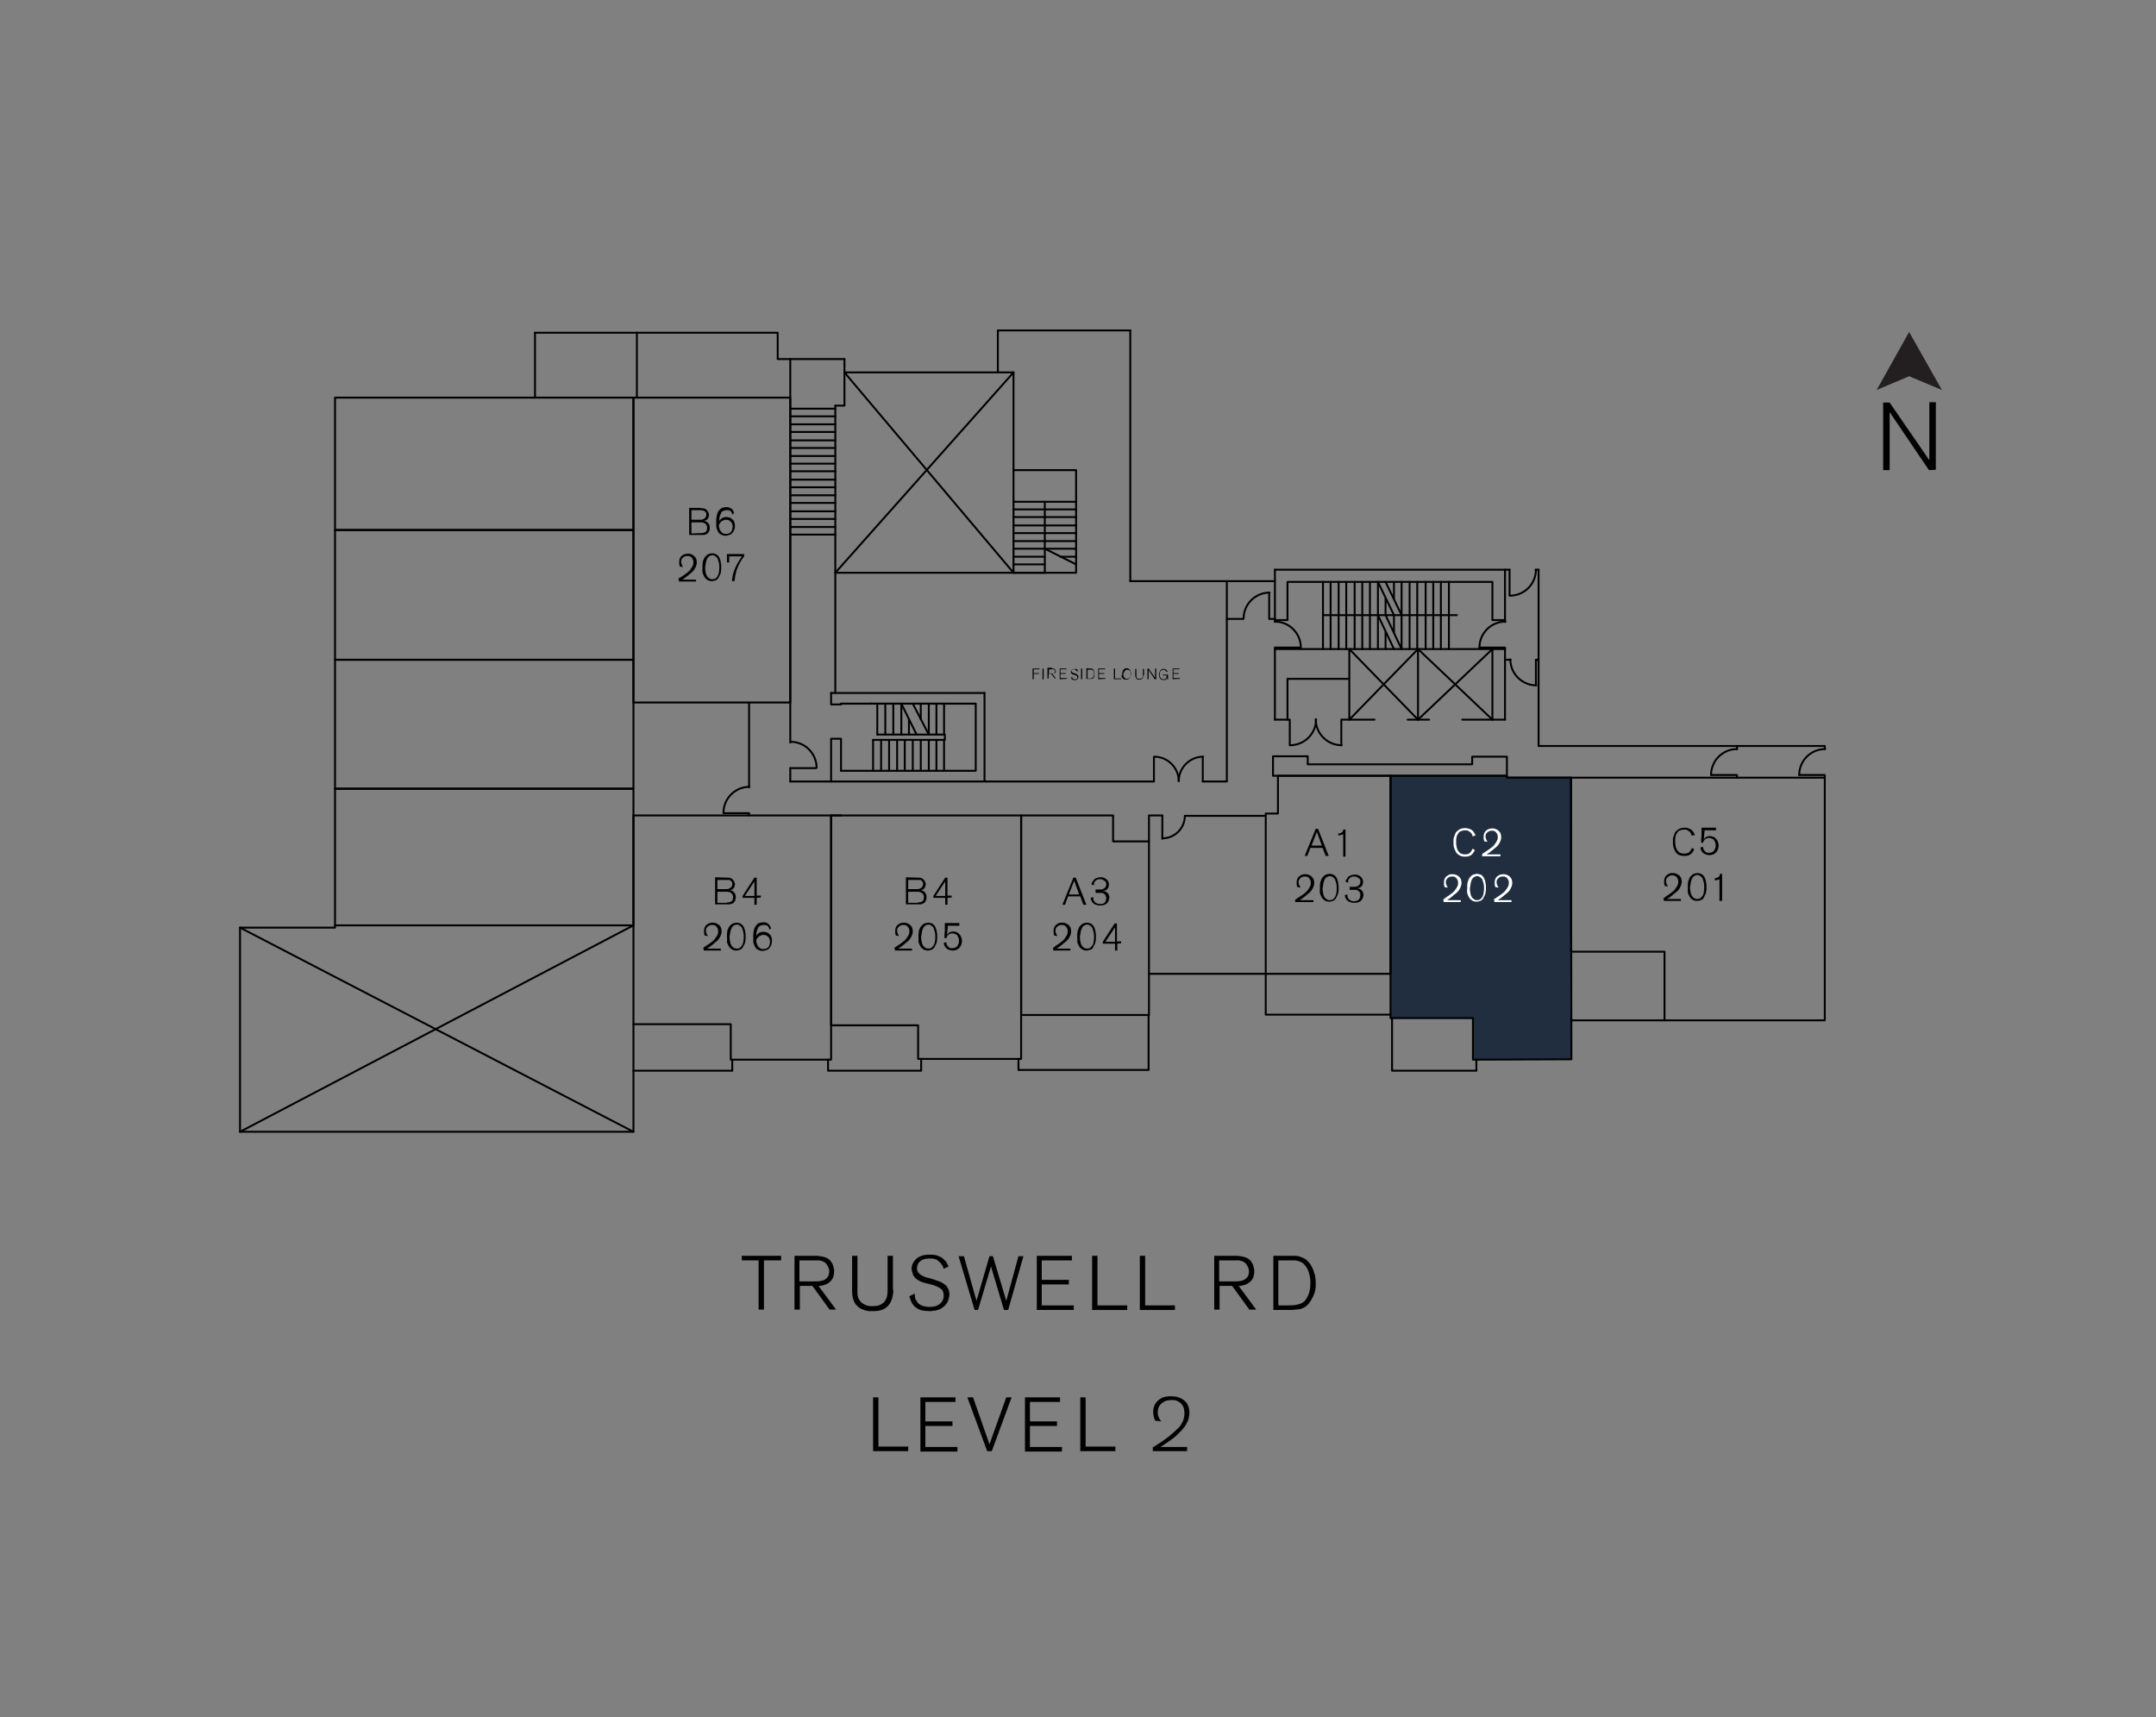 <?xml version="1.0" encoding="utf-8"?>
<!-- Generator: Adobe Illustrator 25.3.1, SVG Export Plug-In . SVG Version: 6.00 Build 0)  -->
<svg version="1.1" id="Layer_1" xmlns="http://www.w3.org/2000/svg" xmlns:xlink="http://www.w3.org/1999/xlink" x="0px" y="0px"
	 viewBox="0 0 565 450" style="enable-background:new 0 0 565 450;" xml:space="preserve">
<rect x="0" y="0" width="565" height="450" fill="#808080" stroke="none"/>
<style type="text/css">
	.st0{fill:#202E40;}
	.st1{fill:none;stroke:#000000;stroke-width:0.5;stroke-linecap:round;stroke-linejoin:round;stroke-miterlimit:10;}
	.st2{fill:#010101;}
	.st3{fill:#FFFFFF;}
	.st4{fill:#231F20;}
</style>
<g id="Layer_3">
	<polygon class="st0" points="411.8,264.7 411.8,203.5 364.4,203.5 364.4,266.8 385.9,266.8 385.9,277.6 411.8,277.6 	"/>
</g>
<g id="Layer_1_1_">
	<line class="st1" x1="346.7" y1="161.2" x2="346.7" y2="170.1"/>
	<line class="st1" x1="357" y1="161.2" x2="357" y2="170.1"/>
	<line class="st1" x1="355" y1="161.2" x2="355" y2="170.1"/>
	<line class="st1" x1="352.8" y1="161.2" x2="352.8" y2="170.1"/>
	<line class="st1" x1="350.8" y1="161.2" x2="350.8" y2="170.1"/>
	<line class="st1" x1="348.7" y1="161.2" x2="348.7" y2="170.1"/>
	<polyline class="st1" points="334.1,149.3 334.1,162.5 337.4,162.5 337.4,152.5 391.1,152.5 391.1,162.5 394.4,162.5 394.4,149.3 	
		"/>
	<line class="st1" x1="371.6" y1="188.6" x2="371.6" y2="170.1"/>
	<polyline class="st1" points="394.4,188.6 394.4,170.1 391.1,170.1 391.1,188.6 	"/>
	<polyline class="st1" points="394.4,170.1 394.4,169.7 387.7,169.7 	"/>
	<path class="st1" d="M394.5,162.9c-3.7,0-6.8,3-6.8,6.8"/>
	<line class="st1" x1="394.4" y1="162.5" x2="394.4" y2="163"/>
	<polyline class="st1" points="391.1,170.1 334.1,170.1 334.1,188.6 	"/>
	<polyline class="st1" points="337.4,188.6 337.4,177.9 353.6,177.9 353.6,170.1 353.6,188.6 371.6,170.1 	"/>
	<polyline class="st1" points="391.1,170.1 371.6,188.6 353.6,170.1 	"/>
	<polyline class="st1" points="338,195.3 338,188.6 337.4,188.6 334.1,188.6 	"/>
	<path class="st1" d="M338.1,195.3c3.7,0,6.8-3,6.8-6.8"/>
	<path class="st1" d="M344.8,188.5c0,3.7,3,6.8,6.8,6.8"/>
	<polyline class="st1" points="351.5,195.3 351.5,188.6 360.2,188.6 	"/>
	<line class="st1" x1="374.5" y1="188.6" x2="368.9" y2="188.6"/>
	<polyline class="st1" points="394.4,188.6 391.1,188.6 383.2,188.6 	"/>
	<polyline class="st1" points="334.1,170.1 334.1,169.7 340.8,169.7 	"/>
	<path class="st1" d="M340.9,169.7c0-3.7-3-6.8-6.8-6.8"/>
	<line class="st1" x1="334.1" y1="162.5" x2="334.1" y2="163"/>
	<line class="st1" x1="391.1" y1="188.6" x2="371.6" y2="170.1"/>
	<line class="st1" x1="346.7" y1="161.2" x2="381.8" y2="161.2"/>
	<line class="st1" x1="367.3" y1="161.2" x2="367.3" y2="170.1"/>
	<line class="st1" x1="365.3" y1="161.2" x2="365.3" y2="165.7"/>
	<line class="st1" x1="363.1" y1="165.7" x2="363.1" y2="170.1"/>
	<line class="st1" x1="361.1" y1="161.2" x2="361.1" y2="170.1"/>
	<line class="st1" x1="359" y1="161.2" x2="359" y2="170.1"/>
	<line class="st1" x1="377.6" y1="161.2" x2="377.6" y2="170.1"/>
	<line class="st1" x1="375.6" y1="161.2" x2="375.6" y2="170.1"/>
	<line class="st1" x1="373.6" y1="161.2" x2="373.6" y2="170.1"/>
	<line class="st1" x1="371.4" y1="161.2" x2="371.4" y2="170.1"/>
	<line class="st1" x1="369.4" y1="161.2" x2="369.4" y2="170.1"/>
	<line class="st1" x1="379.7" y1="161.2" x2="379.7" y2="170.1"/>
	<line class="st1" x1="361.1" y1="161.2" x2="365.3" y2="170.1"/>
	<line class="st1" x1="363.1" y1="161.2" x2="367.3" y2="170.1"/>
	<line class="st1" x1="346.7" y1="152.5" x2="346.7" y2="161.2"/>
	<line class="st1" x1="357" y1="152.5" x2="357" y2="161.2"/>
	<line class="st1" x1="355" y1="152.5" x2="355" y2="161.2"/>
	<line class="st1" x1="352.8" y1="152.5" x2="352.8" y2="161.2"/>
	<line class="st1" x1="350.8" y1="152.5" x2="350.8" y2="161.2"/>
	<line class="st1" x1="348.7" y1="152.5" x2="348.7" y2="161.2"/>
	<line class="st1" x1="367.3" y1="152.5" x2="367.3" y2="161.2"/>
	<line class="st1" x1="365.3" y1="152.5" x2="365.3" y2="156.9"/>
	<line class="st1" x1="363.1" y1="156.9" x2="363.1" y2="161.2"/>
	<line class="st1" x1="361.1" y1="152.5" x2="361.1" y2="161.2"/>
	<line class="st1" x1="359" y1="152.5" x2="359" y2="161.2"/>
	<line class="st1" x1="375.6" y1="152.5" x2="375.6" y2="161.2"/>
	<line class="st1" x1="373.6" y1="152.5" x2="373.6" y2="161.2"/>
	<line class="st1" x1="371.4" y1="152.5" x2="371.4" y2="161.2"/>
	<line class="st1" x1="369.4" y1="152.5" x2="369.4" y2="161.2"/>
	<line class="st1" x1="361.1" y1="152.5" x2="365.3" y2="161.2"/>
	<line class="st1" x1="363.1" y1="152.5" x2="367.3" y2="161.2"/>
	<line class="st1" x1="379.7" y1="152.5" x2="379.7" y2="161.2"/>
	<line class="st1" x1="377.6" y1="152.5" x2="377.6" y2="161.2"/>
	<polyline class="st1" points="228.8,193.9 228.8,202 228.8,197.2 	"/>
	<line class="st1" x1="247.4" y1="202" x2="247.4" y2="193.9"/>
	<line class="st1" x1="230.9" y1="202" x2="230.9" y2="193.9"/>
	<line class="st1" x1="233" y1="202" x2="233" y2="193.9"/>
	<line class="st1" x1="235.1" y1="202" x2="235.1" y2="193.9"/>
	<line class="st1" x1="237.1" y1="202" x2="237.1" y2="193.9"/>
	<line class="st1" x1="239.2" y1="202" x2="239.2" y2="193.9"/>
	<line class="st1" x1="241.3" y1="202" x2="241.3" y2="193.9"/>
	<line class="st1" x1="243.4" y1="202" x2="243.4" y2="193.9"/>
	<line class="st1" x1="245.4" y1="202" x2="245.4" y2="193.9"/>
	<polyline class="st1" points="229.9,192.5 247.6,192.5 247.6,193.9 228.8,193.9 	"/>
	<polyline class="st1" points="220.4,202 255.7,202 255.7,184.4 220.4,184.4 	"/>
	<line class="st1" x1="217.8" y1="181.6" x2="258" y2="181.6"/>
	<line class="st1" x1="228.4" y1="184.4" x2="228" y2="184.4"/>
	<line class="st1" x1="232" y1="192.5" x2="232" y2="184.4"/>
	<line class="st1" x1="234.1" y1="192.5" x2="234.1" y2="184.4"/>
	<line class="st1" x1="236.2" y1="192.5" x2="236.2" y2="184.4"/>
	<line class="st1" x1="238.2" y1="192.5" x2="238.2" y2="188.5"/>
	<line class="st1" x1="241.3" y1="188.5" x2="241.3" y2="184.4"/>
	<line class="st1" x1="243.4" y1="192.5" x2="243.4" y2="184.4"/>
	<line class="st1" x1="245.4" y1="192.5" x2="245.4" y2="184.4"/>
	<line class="st1" x1="236.2" y1="184.4" x2="240.2" y2="192.5"/>
	<line class="st1" x1="239.2" y1="184.4" x2="243.4" y2="192.5"/>
	<line class="st1" x1="229.9" y1="192.5" x2="229.9" y2="184.4"/>
	<line class="st1" x1="403.2" y1="149.3" x2="402.4" y2="149.3"/>
	<line class="st1" x1="395.6" y1="149.3" x2="334.1" y2="149.3"/>
	<line class="st1" x1="247.4" y1="192.5" x2="247.4" y2="184.4"/>
	<line class="st1" x1="394.4" y1="170.1" x2="394.4" y2="170.1"/>
	<line class="st1" x1="403.2" y1="195.5" x2="478.2" y2="195.5"/>
	<line class="st1" x1="402.8" y1="172.9" x2="402.5" y2="172.9"/>
	<line class="st1" x1="395.4" y1="172.9" x2="395.8" y2="172.9"/>
	<line class="st1" x1="402.5" y1="172.9" x2="402.8" y2="172.9"/>
	<line class="st1" x1="395.8" y1="172.9" x2="395.4" y2="172.9"/>
	<path class="st1" d="M395.8,172.8c0,3.7,3,6.8,6.8,6.8"/>
	<polyline class="st1" points="402.5,179.6 402.5,172.9 403.2,172.9 	"/>
	<line class="st1" x1="395.8" y1="172.9" x2="394.4" y2="172.9"/>
	<line class="st1" x1="403.2" y1="149.3" x2="403.2" y2="195.5"/>
	<line class="st1" x1="395.6" y1="149.3" x2="395.6" y2="156.1"/>
	<path class="st1" d="M395.7,156.1c3.7,0,6.8-3,6.8-6.8"/>
	<polyline class="st1" points="448.4,203.1 455.2,203.1 455.2,203.8 	"/>
	<path class="st1" d="M455.2,196.3c-3.7,0-6.8,3-6.8,6.8"/>
	<line class="st1" x1="455.2" y1="196.3" x2="455.2" y2="195.5"/>
	<polyline class="st1" points="471.5,203.1 478.2,203.1 478.2,203.8 	"/>
	<path class="st1" d="M478.3,196.3c-3.7,0-6.8,3-6.8,6.8"/>
	<line class="st1" x1="478.2" y1="196.3" x2="478.2" y2="195.5"/>
	<line class="st1" x1="321.5" y1="162.2" x2="325.8" y2="162.2"/>
	<path class="st1" d="M332.7,155.3c-3.7,0-6.8,3-6.8,6.8"/>
	<polyline class="st1" points="332.6,155.5 332.6,162.2 334.1,162.2 	"/>
	<polyline class="st1" points="411.7,249.4 436.2,249.4 436.2,267.4 478.2,267.4 478.2,203.8 411.7,203.8 411.7,249.4 	"/>
	<line class="st1" x1="296.2" y1="152.3" x2="334.1" y2="152.3"/>
	<polyline class="st1" points="166,280.6 191.9,280.6 191.9,277.7 	"/>
	<polyline class="st1" points="217,277.7 217,280.6 241.4,280.6 241.4,277.5 	"/>
	<polyline class="st1" points="266.9,277.5 266.9,280.4 301,280.4 301,266 	"/>
	<polyline class="st1" points="364.8,266.8 364.8,280.6 386.9,280.6 386.9,277.7 	"/>
	<line class="st1" x1="218.9" y1="107.1" x2="207.1" y2="107.1"/>
	<line class="st1" x1="218.9" y1="138.1" x2="207.1" y2="138.1"/>
	<line class="st1" x1="218.9" y1="136" x2="207.1" y2="136"/>
	<polyline class="st1" points="265.4,97.6 265.6,97.6 265.6,150.1 	"/>
	<polyline class="st1" points="265.6,123.2 282,123.2 282,150.1 265.6,150.1 218.9,150.1 	"/>
	<line class="st1" x1="218.9" y1="140.1" x2="207.1" y2="140.1"/>
	<polyline class="st1" points="331.7,255.2 331.7,265.9 364.4,265.9 	"/>
	<polyline class="st1" points="220.4,202 220.4,193.6 217.8,193.6 217.8,204.8 	"/>
	<polyline class="st1" points="217.8,181.6 217.8,184.6 220.4,184.6 220.4,184.4 	"/>
	<line class="st1" x1="196.3" y1="206.3" x2="196.3" y2="184.1"/>
	<line class="st1" x1="140.2" y1="87.2" x2="140.2" y2="104.2"/>
	<line class="st1" x1="296.2" y1="86.6" x2="296.2" y2="152.3"/>
	<line class="st1" x1="166.8" y1="87.2" x2="140.2" y2="87.2"/>
	<line class="st1" x1="273.8" y1="150.1" x2="265.6" y2="150.1"/>
	<line class="st1" x1="273.8" y1="147.9" x2="265.6" y2="147.9"/>
	<line class="st1" x1="282" y1="145.9" x2="277.9" y2="145.9"/>
	<line class="st1" x1="273.8" y1="145.9" x2="265.6" y2="145.9"/>
	<line class="st1" x1="282" y1="143.8" x2="265.6" y2="143.8"/>
	<line class="st1" x1="261.5" y1="86.6" x2="296.2" y2="86.6"/>
	<polyline class="st1" points="221.3,94.1 203.8,94.1 203.8,87.2 166.9,87.2 	"/>
	<line class="st1" x1="207.1" y1="204.8" x2="207.1" y2="201.3"/>
	<polyline class="st1" points="218.9,106.3 221.3,106.3 221.3,94.1 	"/>
	<line class="st1" x1="258.5" y1="204.8" x2="302.4" y2="204.8"/>
	<polyline class="st1" points="315.2,204.8 321.5,204.8 321.5,152.3 	"/>
	<polyline class="st1" points="333.6,198.2 342.7,198.2 342.7,200.3 385.8,200.3 385.8,198.3 394.9,198.3 394.9,203.3 333.6,203.3 
		333.6,198.2 	"/>
	<line class="st1" x1="436.2" y1="267.4" x2="411.8" y2="267.4"/>
	<polyline class="st1" points="364.4,203.3 334.9,203.3 334.9,213.2 331.7,213.2 331.7,255.2 364.4,255.2 364.4,203.3 	"/>
	<line class="st1" x1="331.7" y1="255.2" x2="301.1" y2="255.2"/>
	<line class="st1" x1="304.6" y1="213.8" x2="304.6" y2="219.8"/>
	<path class="st1" d="M304.6,219.7c3.3,0,5.9-2.7,5.9-5.9"/>
	<line class="st1" x1="310.6" y1="213.8" x2="331.7" y2="213.8"/>
	<polyline class="st1" points="301.1,220.5 301.1,213.7 304.6,213.7 	"/>
	<line class="st1" x1="302.4" y1="204.8" x2="302.4" y2="198.4"/>
	<path class="st1" d="M308.9,204.7c0-3.5-2.9-6.4-6.4-6.4"/>
	<line class="st1" x1="315.2" y1="204.8" x2="315.2" y2="198.4"/>
	<path class="st1" d="M315.3,198.3c-3.5,0-6.4,2.9-6.4,6.4"/>
	<polyline class="st1" points="62.9,243.1 62.9,296.6 166,296.6 166,268.4 	"/>
	<polyline class="st1" points="261.5,86.6 261.5,97.6 265.6,97.6 	"/>
	<line class="st1" x1="261.5" y1="97.6" x2="221.3" y2="97.6"/>
	<polyline class="st1" points="87.8,206.7 166,206.7 166,242.5 87.8,242.5 87.8,206.7 	"/>
	<polyline class="st1" points="62.9,243.1 87.8,243.1 87.8,242.5 	"/>
	<polyline class="st1" points="166,206.7 87.8,206.7 87.8,172.9 166,172.9 166,206.7 	"/>
	<polyline class="st1" points="166,138.9 87.8,138.9 87.8,172.9 166,172.9 166,138.9 	"/>
	<line class="st1" x1="166.9" y1="104.2" x2="166.9" y2="87.2"/>
	<polyline class="st1" points="167.9,213.7 217.8,213.7 217.8,277.7 191.5,277.7 191.5,268.4 166,268.4 166,213.7 167.9,213.7 	"/>
	<polyline class="st1" points="258,181.6 258,204.8 258.5,204.8 207.1,204.8 	"/>
	<line class="st1" x1="207.1" y1="194.6" x2="207.1" y2="94.1"/>
	<line class="st1" x1="207.1" y1="201.3" x2="213.8" y2="201.3"/>
	<path class="st1" d="M214,201.2c0-3.7-3-6.8-6.8-6.8"/>
	<line class="st1" x1="218.9" y1="134" x2="207.1" y2="134"/>
	<line class="st1" x1="218.9" y1="131.8" x2="207.1" y2="131.8"/>
	<line class="st1" x1="218.9" y1="129.8" x2="207.1" y2="129.8"/>
	<line class="st1" x1="218.9" y1="127.7" x2="207.1" y2="127.7"/>
	<line class="st1" x1="218.9" y1="125.7" x2="207.1" y2="125.7"/>
	<line class="st1" x1="218.9" y1="123.5" x2="207.1" y2="123.5"/>
	<line class="st1" x1="218.9" y1="121.5" x2="207.1" y2="121.5"/>
	<line class="st1" x1="218.9" y1="119.5" x2="207.1" y2="119.5"/>
	<line class="st1" x1="218.9" y1="117.4" x2="207.1" y2="117.4"/>
	<line class="st1" x1="218.9" y1="115.4" x2="207.1" y2="115.4"/>
	<line class="st1" x1="218.9" y1="113.2" x2="207.1" y2="113.2"/>
	<line class="st1" x1="218.9" y1="111.2" x2="207.1" y2="111.2"/>
	<line class="st1" x1="218.9" y1="109.1" x2="207.1" y2="109.1"/>
	<polyline class="st1" points="196.3,213.7 196.3,213.1 189.6,213.1 	"/>
	<path class="st1" d="M196.4,206.2c-3.7,0-6.8,3-6.8,6.8"/>
	<line class="st1" x1="282" y1="141.8" x2="265.6" y2="141.8"/>
	<line class="st1" x1="282" y1="139.7" x2="265.6" y2="139.7"/>
	<line class="st1" x1="282" y1="137.7" x2="265.6" y2="137.7"/>
	<line class="st1" x1="282" y1="135.5" x2="265.6" y2="135.5"/>
	<line class="st1" x1="282" y1="133.5" x2="265.6" y2="133.5"/>
	<line class="st1" x1="282" y1="131.5" x2="265.6" y2="131.5"/>
	<line class="st1" x1="273.8" y1="131.5" x2="273.8" y2="150.1"/>
	<line class="st1" x1="282" y1="147.9" x2="273.8" y2="143.8"/>
	<line class="st1" x1="218.9" y1="106.3" x2="218.9" y2="181.6"/>
	<line class="st1" x1="166" y1="242.5" x2="62.9" y2="296.6"/>
	<line class="st1" x1="166" y1="296.6" x2="62.9" y2="243.1"/>
	<line class="st1" x1="265.6" y1="97.6" x2="218.9" y2="150.1"/>
	<line class="st1" x1="221.3" y1="97.6" x2="265.6" y2="150.1"/>
	<line class="st1" x1="220.4" y1="213.7" x2="217.8" y2="213.7"/>
	<polyline class="st1" points="267.6,213.7 291.7,213.7 291.7,220.5 301.1,220.5 301.1,266 267.6,266 267.6,213.7 	"/>
	<polyline class="st1" points="364.4,203.3 394.9,203.3 394.9,203.8 411.7,203.8 411.8,277.6 386,277.7 386,266.8 364.4,266.8 
		364.4,203.3 	"/>
	<polyline class="st1" points="267.6,213.7 217.8,213.7 217.8,268.7 240.6,268.7 240.6,277.5 267.6,277.5 267.6,213.7 	"/>
	<polyline class="st1" points="166,138.9 87.8,138.9 87.8,104.2 166,104.2 166,138.9 	"/>
	<polyline class="st1" points="207.1,184.1 166,184.1 166,104.2 207.1,104.2 207.1,184.1 	"/>
</g>
<g id="text">
	<g>
		<path class="st2" d="M443.3,219c0-0.2-0.1-0.4-0.2-0.6c-0.1-0.2-0.2-0.4-0.4-0.5s-0.4-0.3-0.6-0.4s-0.5-0.1-0.9-0.1
			c-0.3,0-0.6,0.1-0.9,0.2c-0.3,0.1-0.5,0.2-0.6,0.4c-0.2,0.2-0.3,0.4-0.4,0.6c-0.1,0.2-0.2,0.4-0.2,0.7c-0.1,0.2-0.1,0.5-0.1,0.7
			s0,0.4,0,0.6c0,0.3,0,0.6,0.1,1c0,0.4,0.2,0.7,0.3,1c0.2,0.3,0.4,0.6,0.7,0.8c0.3,0.2,0.8,0.3,1.3,0.3s0.9-0.1,1.3-0.4
			c0.3-0.3,0.5-0.6,0.7-1.1l0.6,0.4c-0.3,0.6-0.6,1-1,1.3s-0.9,0.4-1.6,0.4c-0.6,0-1.1-0.1-1.5-0.3c-0.4-0.2-0.7-0.5-0.9-0.9
			s-0.4-0.8-0.5-1.2c-0.1-0.4-0.1-0.8-0.1-1.2c0-0.2,0-0.5,0-0.8s0.1-0.6,0.2-0.8c0.1-0.3,0.2-0.5,0.3-0.8s0.3-0.5,0.6-0.7
			c0.2-0.2,0.5-0.4,0.8-0.5s0.7-0.2,1.1-0.2c0.4,0,0.8,0,1.1,0.2c0.3,0.1,0.6,0.2,0.8,0.4s0.4,0.4,0.5,0.6s0.3,0.5,0.4,0.7
			L443.3,219z"/>
		<path class="st2" d="M449.9,217.6h-3.2l-0.2,2.4c0.1-0.1,0.1-0.2,0.2-0.3c0.1-0.1,0.2-0.2,0.3-0.3s0.3-0.1,0.5-0.2
			s0.4-0.1,0.6-0.1c0.3,0,0.6,0.1,0.9,0.2c0.3,0.1,0.5,0.3,0.7,0.5s0.4,0.5,0.5,0.8s0.2,0.7,0.2,1s-0.1,0.7-0.2,1
			c-0.1,0.3-0.3,0.6-0.5,0.8s-0.4,0.4-0.7,0.5s-0.6,0.2-1,0.2c-0.6,0-1.2-0.2-1.6-0.5c-0.4-0.3-0.7-0.8-0.8-1.5l0.7-0.2
			c0,0.2,0,0.4,0.1,0.6s0.2,0.4,0.3,0.5s0.3,0.3,0.5,0.4s0.4,0.1,0.7,0.1s0.5-0.1,0.8-0.2c0.2-0.1,0.4-0.2,0.5-0.4
			c0.1-0.2,0.2-0.4,0.3-0.6s0.1-0.5,0.1-0.8c0-0.2,0-0.5-0.1-0.7s-0.2-0.4-0.3-0.6s-0.3-0.3-0.5-0.4s-0.5-0.2-0.8-0.2
			c-0.4,0-0.7,0.1-1,0.3c-0.3,0.2-0.5,0.6-0.6,1l-0.5-0.1c0-0.7,0-1.3,0.1-1.9c0-0.2,0-0.5,0-0.7s0-0.5,0-0.6c0-0.2,0-0.4,0-0.5
			s0-0.2,0-0.2h3.8v0.7H449.9z"/>
		<path class="st2" d="M435.8,235.5c0.3-0.2,0.6-0.4,0.8-0.6c0.3-0.2,0.6-0.4,0.9-0.6c0.3-0.2,0.5-0.4,0.8-0.6
			c0.2-0.2,0.5-0.4,0.6-0.6c0.1-0.1,0.1-0.1,0.2-0.3c0.1-0.1,0.2-0.3,0.3-0.4c0.1-0.2,0.2-0.4,0.3-0.6s0.1-0.5,0.1-0.7
			s0-0.5-0.1-0.7s-0.2-0.4-0.3-0.5s-0.3-0.3-0.5-0.4s-0.5-0.1-0.7-0.1s-0.4,0-0.6,0.1c-0.2,0.1-0.4,0.2-0.5,0.3s-0.3,0.3-0.4,0.5
			s-0.1,0.4-0.1,0.7c0,0.2,0,0.3,0.1,0.4c0,0.1,0.1,0.2,0.1,0.4c0.1,0.1,0.1,0.2,0.2,0.3c0.1,0.1,0.1,0.1,0.1,0.2l-0.8-0.1
			c-0.1-0.3-0.2-0.5-0.2-0.7s0-0.3,0-0.5c0-0.3,0-0.5,0.1-0.8c0.1-0.2,0.2-0.5,0.4-0.7s0.4-0.3,0.7-0.5s0.6-0.2,1-0.2
			c0.3,0,0.6,0,0.8,0.1c0.3,0.1,0.5,0.2,0.8,0.4s0.4,0.4,0.6,0.7c0.1,0.3,0.2,0.6,0.2,1.1c0,0.2,0,0.4-0.1,0.7
			c-0.1,0.3-0.2,0.6-0.4,0.9c-0.1,0.2-0.3,0.5-0.5,0.7s-0.4,0.4-0.7,0.6s-0.5,0.4-0.7,0.6s-0.5,0.3-0.6,0.5
			c-0.2,0.1-0.4,0.2-0.5,0.3c-0.1,0.1-0.2,0.1-0.3,0.2h3.6v0.5H436v-0.6H435.8z"/>
		<path class="st2" d="M442.3,232.5c0-0.2,0-0.4,0-0.7c0-0.3,0.1-0.5,0.1-0.8c0.1-0.3,0.2-0.5,0.3-0.8s0.3-0.5,0.5-0.7
			s0.4-0.4,0.7-0.5s0.6-0.2,0.9-0.2c0.4,0,0.7,0.1,1,0.2c0.3,0.2,0.5,0.3,0.7,0.6c0.2,0.2,0.3,0.5,0.4,0.8c0.1,0.3,0.2,0.6,0.2,0.9
			c0.1,0.3,0.1,0.5,0.1,0.8c0,0.2,0,0.4,0,0.5s0,0.3,0,0.5s-0.1,0.5-0.1,0.7c-0.1,0.3-0.1,0.5-0.3,0.8c-0.1,0.3-0.3,0.5-0.4,0.8
			s-0.4,0.4-0.7,0.5s-0.6,0.2-1,0.2s-0.8-0.1-1.1-0.3s-0.6-0.4-0.8-0.8c-0.2-0.3-0.4-0.7-0.5-1.2C442.3,233.5,442.3,233,442.3,232.5
			z M442.9,232.5c0,0.4,0,0.7,0.1,1.1s0.1,0.7,0.3,1c0.1,0.3,0.3,0.5,0.6,0.7c0.2,0.2,0.5,0.3,0.9,0.3c0.3,0,0.6-0.1,0.8-0.2
			c0.2-0.2,0.4-0.4,0.6-0.7s0.3-0.6,0.3-1c0.1-0.4,0.1-0.8,0.1-1.2c0-0.4,0-0.8-0.1-1.2c-0.1-0.4-0.2-0.7-0.3-1s-0.3-0.5-0.6-0.7
			c-0.2-0.2-0.5-0.3-0.8-0.3s-0.5,0.1-0.7,0.2s-0.4,0.3-0.5,0.4c-0.1,0.2-0.2,0.4-0.3,0.6s-0.1,0.5-0.2,0.7c0,0.2-0.1,0.5-0.1,0.7
			C442.9,232.2,442.9,232.4,442.9,232.5z"/>
		<path class="st2" d="M450.6,236.1v-5.7c-0.1,0-0.1,0.1-0.2,0.1c-0.1,0-0.2,0.1-0.3,0.1s-0.2,0-0.3,0.1c-0.1,0-0.2,0-0.3,0h-0.1
			v-0.6c0.1,0,0.1,0,0.3,0c0.1,0,0.3-0.1,0.4-0.1c0.1-0.1,0.3-0.2,0.4-0.3c0.1-0.1,0.2-0.3,0.2-0.5V229h0.6v7.1H450.6z"/>
	</g>
	<g>
		<path class="st2" d="M270.9,175.4v1h1.4v0.2h-1.4v1.4h-0.3v-2.8h1.8v0.2L270.9,175.4L270.9,175.4z"/>
		<path class="st2" d="M273.2,178v-2.8h0.3v2.8H273.2z"/>
		<path class="st2" d="M275.7,175.2c0.1,0,0.2,0,0.2,0c0.1,0,0.1,0,0.2,0s0.1,0,0.2,0.1c0.1,0,0.1,0.1,0.2,0.1
			c0,0.1,0.1,0.1,0.1,0.2s0.1,0.2,0.1,0.3c0,0.1,0,0.2-0.1,0.3c0,0.1-0.1,0.2-0.2,0.2s-0.2,0.1-0.3,0.1c-0.1,0-0.2,0.1-0.3,0.1
			l0.9,1.2h-0.3l-0.9-1.2h-0.7v1.2h-0.3V175h1.2V175.2z M274.9,176.5h0.8c0.1,0,0.2,0,0.3,0s0.2,0,0.2-0.1s0.1-0.1,0.2-0.2
			s0.1-0.2,0.1-0.3v-0.1c0-0.1,0-0.1-0.1-0.2c0-0.1-0.1-0.1-0.1-0.1l-0.1-0.1c-0.1,0-0.1,0-0.2,0s-0.1,0-0.2,0h-0.9L274.9,176.5
			L274.9,176.5z"/>
		<path class="st2" d="M277.7,178v-2.8h1.8v0.2h-1.6v1h1.4v0.2h-1.4v1.1h1.7v0.2L277.7,178L277.7,178z"/>
		<path class="st2" d="M282.1,175.9v-0.1c0,0,0-0.1-0.1-0.1c0,0,0-0.1-0.1-0.1l-0.1-0.1c-0.1,0-0.1-0.1-0.2-0.1s-0.1,0-0.2,0
			s-0.2,0-0.3,0s-0.2,0.1-0.2,0.1c-0.1,0-0.1,0.1-0.1,0.2s0,0.1,0,0.2s0,0.2,0.1,0.2c0,0.1,0.1,0.1,0.1,0.1c0.1,0,0.1,0.1,0.2,0.1
			s0.1,0,0.2,0.1l0.3,0.1c0.1,0,0.2,0.1,0.3,0.1c0.1,0,0.2,0.1,0.3,0.2s0.1,0.1,0.2,0.2s0.1,0.2,0.1,0.3v0.1c0,0.1,0,0.1,0,0.2
			s-0.1,0.1-0.1,0.2s-0.1,0.1-0.2,0.2c0,0-0.1,0-0.1,0.1c0,0-0.1,0-0.1,0.1c-0.1,0-0.1,0-0.2,0s-0.2,0-0.2,0c-0.1,0-0.3,0-0.4,0
			s-0.2-0.1-0.3-0.1s-0.2-0.1-0.2-0.2s-0.1-0.2-0.1-0.4l0.3-0.1c0,0.1,0,0.1,0,0.2v0.1l0.1,0.1l0.1,0.1c0.1,0,0.1,0.1,0.2,0.1
			s0.2,0,0.3,0c0.1,0,0.2,0,0.3,0c0.1,0,0.2-0.1,0.2-0.1c0.1-0.1,0.1-0.1,0.1-0.2s0-0.1,0-0.2c0-0.2,0-0.3-0.2-0.4
			c-0.1-0.1-0.2-0.1-0.4-0.2l-0.3-0.1c-0.1,0-0.2,0-0.3-0.1c-0.1,0-0.2-0.1-0.2-0.1s-0.1-0.1-0.2-0.2c0-0.1-0.1-0.2-0.1-0.3
			c0-0.1,0-0.2,0.1-0.3c0-0.1,0.1-0.2,0.2-0.2s0.2-0.1,0.3-0.2c0.1,0,0.3-0.1,0.4-0.1s0.2,0,0.3,0c0.1,0,0.2,0.1,0.3,0.1
			c0.1,0,0.2,0.1,0.2,0.2s0.1,0.2,0.2,0.3L282.1,175.9z"/>
		<path class="st2" d="M283.3,178v-2.8h0.3v2.8H283.3z"/>
		<path class="st2" d="M285.6,175.2c0.1,0,0.2,0,0.3,0s0.2,0,0.2,0c0.1,0,0.2,0.1,0.2,0.1s0.1,0.1,0.2,0.2c0,0,0.1,0.1,0.1,0.2
			s0.1,0.1,0.1,0.2s0.1,0.2,0.1,0.3c0,0.1,0,0.2,0,0.4c0,0,0,0.1,0,0.2s0,0.2,0,0.3c0,0.1-0.1,0.2-0.1,0.3s-0.1,0.2-0.2,0.3
			l-0.1,0.1c0,0-0.1,0.1-0.2,0.1h-0.1c0,0-0.1,0-0.2,0s-0.1,0-0.2,0s-0.2,0-0.3,0h-0.7v-2.8L285.6,175.2L285.6,175.2z M285,177.8
			h0.4c0.2,0,0.3,0,0.5,0c0.1,0,0.2,0,0.3-0.1c0.1,0,0.2-0.1,0.2-0.2c0.1-0.1,0.1-0.2,0.2-0.3c0-0.1,0.1-0.2,0.1-0.3
			c0-0.1,0-0.2,0-0.3c0-0.1,0-0.2,0-0.3c0-0.1,0-0.2-0.1-0.3c0-0.1-0.1-0.2-0.2-0.3s-0.2-0.2-0.3-0.2H286h-0.1c0,0-0.1,0-0.2,0
			s-0.1,0-0.2,0H285L285,177.8L285,177.8z"/>
		<path class="st2" d="M287.8,178v-2.8h1.8v0.2H288v1h1.4v0.2H288v1.1h1.7v0.2L287.8,178L287.8,178z"/>
		<path class="st2" d="M291.9,178v-2.8h0.3v2.6h1.6v0.2L291.9,178L291.9,178z"/>
		<path class="st2" d="M294.1,176.6c0-0.1,0-0.2,0-0.3c0-0.1,0-0.2,0.1-0.3c0-0.1,0.1-0.2,0.1-0.3s0.1-0.2,0.2-0.3
			c0.1-0.1,0.2-0.1,0.3-0.2c0.1,0,0.3-0.1,0.4-0.1c0.2,0,0.4,0,0.5,0.1s0.3,0.2,0.4,0.3c0.1,0.1,0.2,0.3,0.2,0.5
			c0.1,0.2,0.1,0.4,0.1,0.6s0,0.4-0.1,0.5c0,0.2-0.1,0.3-0.2,0.5s-0.2,0.3-0.4,0.4s-0.3,0.1-0.6,0.1c-0.2,0-0.4,0-0.6-0.1
			s-0.3-0.2-0.4-0.4c-0.1-0.1-0.2-0.3-0.2-0.5C294.1,176.9,294.1,176.8,294.1,176.6z M294.4,176.6c0,0.1,0,0.1,0,0.2s0,0.2,0,0.3
			c0,0.1,0.1,0.2,0.1,0.3c0,0.1,0.1,0.2,0.2,0.2c0.1,0.1,0.2,0.1,0.2,0.2s0.2,0.1,0.4,0.1c0.2,0,0.3,0,0.5-0.1s0.2-0.2,0.3-0.3
			c0.1-0.1,0.1-0.3,0.2-0.4c0-0.2,0-0.3,0-0.4s0-0.2,0-0.4c0-0.1-0.1-0.3-0.1-0.4s-0.2-0.2-0.3-0.3s-0.3-0.1-0.5-0.1s-0.3,0-0.4,0.1
			s-0.2,0.2-0.3,0.3c-0.1,0.1-0.1,0.3-0.2,0.4S294.4,176.5,294.4,176.6z"/>
		<path class="st2" d="M299.6,177c0,0.2,0,0.3,0,0.4s-0.1,0.3-0.2,0.4s-0.2,0.2-0.3,0.2c-0.1,0.1-0.3,0.1-0.5,0.1c0,0-0.1,0-0.2,0
			s-0.1,0-0.2,0S298,178,298,178c-0.1,0-0.1-0.1-0.2-0.2s-0.1-0.2-0.2-0.3c0-0.1-0.1-0.3-0.1-0.4v-1.8h0.3v1.9c0,0.2,0,0.3,0.1,0.4
			s0.1,0.2,0.2,0.2c0.1,0.1,0.2,0.1,0.3,0.1c0.1,0,0.2,0,0.3,0c0.3,0,0.4-0.1,0.6-0.2s0.2-0.3,0.2-0.6v-1.8h0.3v1.7H299.6z"/>
		<path class="st2" d="M302.6,178l-1.6-2.4v2.4h-0.3v-2.8h0.3l1.7,2.4c0-0.4,0-0.8,0-1.2c0-0.1,0-0.3,0-0.4s0-0.3,0-0.4s0-0.2,0-0.3
			c0-0.1,0-0.1,0-0.1h0.3v2.8H302.6z"/>
		<path class="st2" d="M306.1,176.6v1.5h-0.2v-0.5c0,0.1-0.1,0.2-0.2,0.3s-0.1,0.1-0.2,0.2c-0.1,0-0.2,0.1-0.2,0.1s-0.2,0-0.3,0
			c-0.2,0-0.4,0-0.6-0.1s-0.3-0.2-0.4-0.3c-0.1-0.1-0.2-0.3-0.2-0.5s-0.1-0.4-0.1-0.5c0-0.2,0-0.3,0.1-0.5s0.1-0.3,0.2-0.5
			c0.1-0.1,0.2-0.3,0.4-0.4s0.4-0.1,0.6-0.1s0.3,0,0.4,0.1s0.2,0.1,0.3,0.2c0.1,0.1,0.1,0.2,0.2,0.2c0,0.1,0.1,0.2,0.1,0.2l-0.3,0.1
			c0-0.1-0.1-0.2-0.1-0.2c0-0.1-0.1-0.1-0.2-0.2s-0.1-0.1-0.2-0.1s-0.2-0.1-0.3-0.1c-0.1,0-0.3,0-0.4,0.1s-0.2,0.1-0.3,0.2
			c-0.1,0.1-0.2,0.2-0.2,0.4c-0.1,0.2-0.1,0.3-0.1,0.6c0,0.2,0,0.4,0.1,0.5c0,0.2,0.1,0.3,0.2,0.4s0.2,0.2,0.3,0.2
			c0.1,0.1,0.2,0.1,0.4,0.1h0.1c0.1,0,0.1,0,0.2,0s0.1-0.1,0.2-0.1s0.1-0.1,0.2-0.2s0.1-0.2,0.1-0.3c0-0.1,0-0.3,0-0.4h-1v-0.2h1.4
			V176.6z"/>
		<path class="st2" d="M307.3,178v-2.8h1.8v0.2h-1.6v1h1.4v0.2h-1.4v1.1h1.7v0.2L307.3,178L307.3,178z"/>
	</g>
	<g>
		<path class="st3" d="M385.9,219.2c0-0.2-0.1-0.4-0.2-0.6s-0.2-0.4-0.4-0.5s-0.4-0.3-0.6-0.4s-0.5-0.1-0.9-0.1
			c-0.3,0-0.6,0.1-0.9,0.2s-0.5,0.2-0.6,0.4s-0.3,0.4-0.4,0.6s-0.2,0.4-0.2,0.7c-0.1,0.2-0.1,0.5-0.1,0.7s0,0.4,0,0.6
			c0,0.3,0,0.6,0.1,1c0,0.4,0.2,0.7,0.3,1c0.2,0.3,0.4,0.6,0.7,0.8c0.3,0.2,0.8,0.3,1.3,0.3s0.9-0.1,1.2-0.4
			c0.3-0.3,0.5-0.6,0.7-1.1l0.6,0.4c-0.3,0.6-0.6,1-1,1.3s-0.9,0.4-1.6,0.4c-0.6,0-1.1-0.1-1.5-0.4c-0.4-0.2-0.7-0.5-0.9-0.9
			c-0.2-0.4-0.4-0.8-0.5-1.2s-0.1-0.8-0.1-1.2c0-0.2,0-0.5,0-0.8s0.1-0.6,0.2-0.8c0.1-0.3,0.2-0.5,0.3-0.8c0.1-0.3,0.3-0.5,0.6-0.7
			c0.2-0.2,0.5-0.4,0.8-0.5s0.7-0.2,1.1-0.2s0.8,0.1,1.1,0.2s0.6,0.2,0.8,0.4c0.2,0.2,0.4,0.4,0.5,0.6s0.3,0.5,0.4,0.7L385.9,219.2z
			"/>
		<path class="st3" d="M388.4,223.8c0.3-0.2,0.6-0.4,0.9-0.6c0.3-0.2,0.6-0.4,0.9-0.6s0.5-0.4,0.8-0.6c0.2-0.2,0.5-0.4,0.6-0.6
			c0.1-0.1,0.1-0.1,0.2-0.3c0.1-0.1,0.2-0.3,0.3-0.4c0.1-0.2,0.2-0.4,0.3-0.6s0.1-0.5,0.1-0.7s0-0.5-0.1-0.7s-0.2-0.4-0.3-0.5
			c-0.1-0.2-0.3-0.3-0.5-0.4s-0.5-0.1-0.7-0.1s-0.4,0-0.6,0.1c-0.2,0.1-0.4,0.2-0.5,0.3s-0.3,0.3-0.4,0.5s-0.1,0.4-0.1,0.7
			c0,0.2,0,0.3,0.1,0.4c0,0.1,0.1,0.2,0.1,0.4c0.1,0.1,0.1,0.2,0.2,0.3c0.1,0.1,0.1,0.1,0.1,0.2l-0.8-0.1c-0.1-0.3-0.2-0.5-0.2-0.7
			s0-0.3,0-0.5c0-0.3,0-0.5,0.1-0.8c0.1-0.2,0.2-0.5,0.4-0.7c0.2-0.2,0.4-0.3,0.7-0.5c0.3-0.1,0.6-0.2,1-0.2c0.3,0,0.6,0,0.8,0.1
			c0.3,0.1,0.5,0.2,0.8,0.4c0.2,0.2,0.4,0.4,0.6,0.7c0.1,0.3,0.2,0.6,0.2,1.1c0,0.2,0,0.4-0.1,0.7c-0.1,0.3-0.2,0.6-0.4,0.9
			c-0.1,0.2-0.3,0.5-0.5,0.7s-0.4,0.4-0.7,0.6c-0.2,0.2-0.5,0.4-0.7,0.6s-0.5,0.3-0.6,0.5c-0.2,0.1-0.4,0.2-0.5,0.3
			c-0.1,0.1-0.2,0.1-0.3,0.2h3.6v0.5h-4.8V223.8z"/>
		<path class="st3" d="M378.1,235.8c0.3-0.2,0.6-0.4,0.8-0.6c0.3-0.2,0.6-0.4,0.9-0.6s0.5-0.4,0.8-0.6c0.2-0.2,0.5-0.4,0.6-0.6
			c0.1-0.1,0.1-0.1,0.2-0.3c0.1-0.1,0.2-0.3,0.3-0.4c0.1-0.2,0.2-0.4,0.3-0.6c0.1-0.2,0.1-0.5,0.1-0.7s0-0.5-0.1-0.7
			s-0.2-0.4-0.3-0.5s-0.3-0.3-0.5-0.4s-0.5-0.1-0.7-0.1s-0.4,0-0.6,0.1s-0.4,0.2-0.5,0.3s-0.3,0.3-0.4,0.5s-0.1,0.4-0.1,0.7
			c0,0.2,0,0.3,0.1,0.4c0,0.1,0.1,0.2,0.1,0.4c0.1,0.1,0.1,0.2,0.2,0.3c0.1,0.1,0.1,0.1,0.1,0.2l-0.8-0.1c-0.1-0.3-0.2-0.5-0.2-0.7
			s0-0.3,0-0.5c0-0.3,0-0.5,0.1-0.8c0.1-0.2,0.2-0.5,0.4-0.7c0.2-0.2,0.4-0.3,0.7-0.5s0.6-0.2,1-0.2c0.3,0,0.6,0,0.8,0.1
			c0.3,0.1,0.5,0.2,0.8,0.4c0.2,0.2,0.4,0.4,0.6,0.7c0.1,0.3,0.2,0.6,0.2,1.1c0,0.2,0,0.4-0.1,0.7c-0.1,0.3-0.2,0.6-0.4,0.9
			c-0.1,0.2-0.3,0.5-0.5,0.7s-0.4,0.4-0.7,0.6s-0.5,0.4-0.7,0.6s-0.5,0.3-0.6,0.5c-0.2,0.1-0.4,0.2-0.5,0.3
			c-0.1,0.1-0.2,0.1-0.3,0.2h3.6v0.5h-4.5v-0.6H378.1z"/>
		<path class="st3" d="M384.5,232.7c0-0.2,0-0.4,0-0.7c0-0.3,0.1-0.5,0.1-0.8c0.1-0.3,0.2-0.5,0.3-0.8s0.3-0.5,0.5-0.7
			s0.4-0.4,0.7-0.5c0.3-0.1,0.6-0.2,0.9-0.2c0.4,0,0.7,0.1,1,0.2s0.5,0.3,0.7,0.6s0.3,0.5,0.4,0.8s0.2,0.6,0.2,0.9
			c0.1,0.3,0.1,0.5,0.1,0.8c0,0.2,0,0.4,0,0.5s0,0.3,0,0.5s-0.1,0.5-0.1,0.7c-0.1,0.3-0.1,0.5-0.3,0.8c-0.1,0.3-0.3,0.5-0.4,0.8
			c-0.2,0.2-0.4,0.4-0.7,0.5c-0.3,0.1-0.6,0.2-1,0.2s-0.8-0.1-1.1-0.3s-0.6-0.4-0.8-0.8c-0.2-0.3-0.4-0.7-0.5-1.2
			S384.5,233.3,384.5,232.7z M385.2,232.8c0,0.4,0,0.7,0.1,1.1s0.1,0.7,0.3,1c0.1,0.3,0.3,0.5,0.6,0.7c0.2,0.2,0.5,0.3,0.9,0.3
			c0.3,0,0.6-0.1,0.8-0.2c0.2-0.2,0.4-0.4,0.6-0.7c0.1-0.3,0.3-0.6,0.3-1c0.1-0.4,0.1-0.8,0.1-1.2c0-0.4,0-0.8-0.1-1.2
			c-0.1-0.4-0.2-0.7-0.3-1s-0.3-0.5-0.6-0.7s-0.5-0.3-0.8-0.3s-0.5,0.1-0.7,0.2s-0.4,0.3-0.5,0.4c-0.1,0.2-0.2,0.4-0.3,0.6
			s-0.1,0.5-0.2,0.7c0,0.2-0.1,0.5-0.1,0.7S385.2,232.6,385.2,232.8z"/>
		<path class="st3" d="M391.3,235.8c0.3-0.2,0.6-0.4,0.9-0.6c0.3-0.2,0.6-0.4,0.9-0.6c0.3-0.2,0.5-0.4,0.8-0.6
			c0.2-0.2,0.5-0.4,0.6-0.6c0.1-0.1,0.1-0.1,0.2-0.3c0.1-0.1,0.2-0.3,0.3-0.4c0.1-0.2,0.2-0.4,0.3-0.6s0.1-0.5,0.1-0.7
			s0-0.5-0.1-0.7s-0.2-0.4-0.3-0.5c-0.1-0.2-0.3-0.3-0.5-0.4s-0.5-0.1-0.7-0.1s-0.4,0-0.6,0.1c-0.2,0.1-0.4,0.2-0.5,0.3
			s-0.3,0.3-0.4,0.5c-0.1,0.2-0.1,0.4-0.1,0.7c0,0.2,0,0.3,0.1,0.4c0,0.1,0.1,0.2,0.1,0.4c0.1,0.1,0.1,0.2,0.2,0.3
			c0.1,0.1,0.1,0.1,0.1,0.2l-0.8-0.1c-0.1-0.3-0.2-0.5-0.2-0.7s0-0.3,0-0.5c0-0.3,0-0.5,0.1-0.8c0.1-0.2,0.2-0.5,0.4-0.7
			s0.4-0.3,0.7-0.5c0.3-0.1,0.6-0.2,1-0.2c0.3,0,0.6,0,0.8,0.1c0.3,0.1,0.5,0.2,0.8,0.4c0.2,0.2,0.4,0.4,0.6,0.7
			c0.1,0.3,0.2,0.6,0.2,1.1c0,0.2,0,0.4-0.1,0.7c-0.1,0.3-0.2,0.6-0.4,0.9c-0.1,0.2-0.3,0.5-0.5,0.7s-0.4,0.4-0.7,0.6
			c-0.2,0.2-0.5,0.4-0.7,0.6s-0.5,0.3-0.6,0.5c-0.2,0.1-0.4,0.2-0.5,0.3c-0.1,0.1-0.2,0.1-0.3,0.2h3.6v0.5h-4.5v-0.6H391.3z"/>
	</g>
	<g>
		<path class="st2" d="M347.4,224.3l-0.8-2.1h-3.2l-0.8,2.1h-0.7l2.9-7.1h0.6l2.8,7.1H347.4z M345.1,218l-1.4,3.6h2.7L345.1,218z"/>
		<path class="st2" d="M352,224.3v-5.7c-0.1,0-0.1,0.1-0.2,0.1s-0.2,0.1-0.3,0.1s-0.2,0-0.3,0.1c-0.1,0-0.2,0-0.3,0h-0.2v-0.5
			c0.1,0,0.2,0,0.3,0c0.1,0,0.3,0,0.4-0.1s0.3-0.2,0.4-0.3s0.2-0.3,0.2-0.5v-0.1h0.6v7.1H352V224.3z"/>
		<path class="st2" d="M339.4,235.8c0.3-0.2,0.6-0.4,0.9-0.6s0.6-0.4,0.9-0.6s0.5-0.4,0.8-0.6c0.2-0.2,0.5-0.4,0.6-0.6
			c0.1-0.1,0.1-0.1,0.2-0.3c0.1-0.1,0.2-0.3,0.3-0.4c0.1-0.2,0.2-0.4,0.3-0.6c0.1-0.2,0.1-0.5,0.1-0.7s0-0.5-0.1-0.7
			s-0.2-0.4-0.3-0.5c-0.1-0.2-0.3-0.3-0.5-0.4s-0.5-0.1-0.7-0.1s-0.4,0-0.6,0.1s-0.4,0.2-0.5,0.3s-0.3,0.3-0.4,0.5s-0.1,0.4-0.1,0.7
			c0,0.2,0,0.3,0.1,0.4c0,0.1,0.1,0.2,0.1,0.4c0.1,0.1,0.1,0.2,0.2,0.3c0.1,0.1,0.1,0.1,0.1,0.2l-0.8-0.1c-0.1-0.3-0.2-0.5-0.2-0.7
			s0-0.3,0-0.5c0-0.3,0-0.5,0.1-0.8c0.1-0.2,0.2-0.5,0.4-0.7c0.2-0.2,0.4-0.3,0.7-0.5c0.3-0.1,0.6-0.2,1-0.2c0.3,0,0.6,0,0.8,0.1
			c0.3,0.1,0.5,0.2,0.8,0.4c0.2,0.2,0.4,0.4,0.6,0.7c0.1,0.3,0.2,0.6,0.2,1.1c0,0.2,0,0.4-0.1,0.7c-0.1,0.3-0.2,0.6-0.4,0.9
			c-0.1,0.2-0.3,0.5-0.5,0.7s-0.4,0.4-0.7,0.6c-0.2,0.2-0.5,0.4-0.7,0.6s-0.5,0.3-0.6,0.5c-0.2,0.1-0.4,0.2-0.5,0.3
			c-0.1,0.1-0.2,0.1-0.3,0.2h3.6v0.5h-4.8V235.8z"/>
		<path class="st2" d="M345.9,232.7c0-0.2,0-0.4,0-0.7c0-0.3,0.1-0.5,0.1-0.8c0.1-0.3,0.2-0.5,0.3-0.8s0.3-0.5,0.5-0.7
			s0.4-0.4,0.7-0.5c0.3-0.1,0.6-0.2,0.9-0.2c0.4,0,0.7,0.1,1,0.2c0.3,0.2,0.5,0.3,0.7,0.6c0.2,0.2,0.3,0.5,0.4,0.8s0.2,0.6,0.2,0.9
			s0.1,0.5,0.1,0.8s0,0.4,0,0.5s0,0.3,0,0.5s-0.1,0.5-0.1,0.7c-0.1,0.3-0.1,0.5-0.3,0.8c-0.1,0.3-0.3,0.5-0.4,0.8
			c-0.2,0.2-0.4,0.4-0.7,0.5c-0.3,0.1-0.6,0.2-1,0.2s-0.8-0.1-1.1-0.3c-0.3-0.2-0.6-0.4-0.8-0.8c-0.2-0.3-0.4-0.7-0.5-1.2
			S345.9,233.3,345.9,232.7z M346.6,232.8c0,0.4,0,0.7,0.1,1.1s0.1,0.7,0.3,1c0.1,0.3,0.3,0.5,0.6,0.7c0.2,0.2,0.5,0.3,0.9,0.3
			c0.3,0,0.6-0.1,0.8-0.2c0.2-0.2,0.4-0.4,0.6-0.7c0.1-0.3,0.3-0.6,0.3-1c0.1-0.4,0.1-0.8,0.1-1.2c0-0.4,0-0.8-0.1-1.2
			c-0.1-0.4-0.2-0.7-0.3-1c-0.1-0.3-0.3-0.5-0.6-0.7c-0.2-0.2-0.5-0.3-0.8-0.3s-0.5,0.1-0.7,0.2s-0.4,0.3-0.5,0.4
			c-0.1,0.2-0.2,0.4-0.3,0.6s-0.1,0.5-0.2,0.7c0,0.2-0.1,0.5-0.1,0.7S346.6,232.6,346.6,232.8z"/>
		<path class="st2" d="M353.8,232.4h1c0.3,0,0.6,0,0.8-0.1c0.2-0.1,0.4-0.2,0.5-0.3c0.1-0.1,0.2-0.3,0.3-0.4
			c0.1-0.2,0.1-0.3,0.1-0.5c0-0.3,0-0.5-0.1-0.6c-0.1-0.2-0.2-0.3-0.4-0.4c-0.2-0.1-0.3-0.2-0.5-0.3c-0.2-0.1-0.4-0.1-0.6-0.1
			c-0.3,0-0.5,0-0.7,0.1s-0.4,0.2-0.5,0.3s-0.2,0.3-0.3,0.4c-0.1,0.1-0.1,0.3-0.1,0.4s0,0.2,0,0.4l-0.7-0.2c0.1-0.3,0.1-0.5,0.3-0.7
			c0.1-0.2,0.3-0.4,0.4-0.6c0.2-0.2,0.4-0.3,0.7-0.4c0.3-0.1,0.6-0.2,1-0.2c0.3,0,0.5,0,0.8,0.1s0.5,0.2,0.7,0.4
			c0.2,0.1,0.3,0.3,0.4,0.4s0.1,0.3,0.2,0.4c0,0.1,0.1,0.3,0.1,0.4s0,0.2,0,0.3c0,0.3-0.1,0.6-0.2,0.8c-0.1,0.2-0.3,0.4-0.6,0.6
			c-0.1,0.1-0.2,0.1-0.4,0.1s-0.3,0-0.4,0.1c0.2,0,0.4,0,0.5,0.1c0.1,0,0.2,0.1,0.3,0.1c0.1,0,0.2,0.1,0.3,0.2
			c0.1,0.1,0.2,0.2,0.3,0.3c0.1,0.1,0.2,0.3,0.2,0.4c0.1,0.2,0.1,0.4,0.1,0.6c0,0.4-0.1,0.7-0.2,0.9c-0.1,0.3-0.3,0.5-0.5,0.7
			s-0.5,0.3-0.8,0.4s-0.6,0.1-0.9,0.1s-0.6,0-0.8-0.1c-0.2-0.1-0.4-0.1-0.6-0.2s-0.3-0.2-0.4-0.3c-0.1-0.1-0.2-0.2-0.3-0.3
			c-0.1-0.1-0.1-0.3-0.2-0.4s-0.1-0.4-0.2-0.7l0.7-0.2c0,0.3,0,0.6,0.1,0.8c0.1,0.2,0.2,0.4,0.4,0.6c0.2,0.1,0.3,0.2,0.6,0.3
			c0.2,0.1,0.5,0.1,0.7,0.1c0.3,0,0.6-0.1,0.8-0.2c0.2-0.1,0.4-0.2,0.5-0.4s0.2-0.3,0.2-0.5s0.1-0.3,0.1-0.5c0,0,0-0.1,0-0.2
			s0-0.2-0.1-0.3c0-0.1-0.1-0.2-0.1-0.3s-0.2-0.2-0.3-0.3c-0.2-0.2-0.4-0.2-0.6-0.3c-0.2,0-0.5,0-0.7,0h-1v-0.8H353.8z"/>
	</g>
	<g>
		<path class="st2" d="M283.9,237.1l-0.8-2.2h-3.2l-0.8,2.2h-0.7l2.9-7.1h0.6l2.8,7.1H283.9z M281.5,230.8l-1.4,3.6h2.7L281.5,230.8
			z"/>
		<path class="st2" d="M287.2,233.1h1c0.3,0,0.6,0,0.8-0.1s0.4-0.2,0.5-0.3c0.1-0.1,0.2-0.3,0.3-0.4c0.1-0.2,0.1-0.3,0.1-0.5
			c0-0.3,0-0.5-0.1-0.6c-0.1-0.2-0.2-0.3-0.4-0.4c-0.2-0.1-0.3-0.2-0.5-0.3c-0.2-0.1-0.4-0.1-0.6-0.1c-0.3,0-0.5,0-0.7,0.1
			s-0.4,0.2-0.5,0.3c-0.1,0.1-0.2,0.3-0.3,0.4s-0.1,0.3-0.1,0.4s0,0.2,0,0.4l-0.7-0.2c0.1-0.3,0.1-0.5,0.3-0.7
			c0.1-0.2,0.3-0.4,0.4-0.6c0.2-0.2,0.4-0.3,0.7-0.4c0.3-0.1,0.6-0.2,1-0.2c0.3,0,0.5,0,0.8,0.1s0.5,0.2,0.7,0.4
			c0.2,0.1,0.3,0.3,0.4,0.4s0.1,0.3,0.2,0.4c0,0.1,0.1,0.3,0.1,0.4s0,0.2,0,0.3c0,0.3-0.1,0.6-0.2,0.8c-0.1,0.2-0.3,0.4-0.6,0.6
			c-0.1,0.1-0.2,0.1-0.4,0.1s-0.3,0-0.4,0.1c0.2,0,0.4,0,0.5,0.1c0.1,0,0.2,0.1,0.3,0.1c0.1,0,0.2,0.1,0.3,0.2
			c0.1,0.1,0.2,0.2,0.3,0.3c0.1,0.1,0.2,0.3,0.2,0.4c0.1,0.2,0.1,0.4,0.1,0.6c0,0.4-0.1,0.7-0.2,0.9c-0.1,0.3-0.3,0.5-0.5,0.7
			s-0.5,0.3-0.8,0.4s-0.6,0.1-0.9,0.1s-0.6,0-0.8-0.1c-0.2-0.1-0.4-0.1-0.6-0.2s-0.3-0.2-0.4-0.3s-0.2-0.2-0.3-0.3
			c-0.1-0.1-0.1-0.3-0.2-0.4c-0.1-0.2-0.1-0.4-0.2-0.7l0.7-0.2c0,0.3,0,0.6,0.1,0.8c0.1,0.2,0.2,0.4,0.4,0.6
			c0.2,0.1,0.3,0.2,0.6,0.3c0.2,0.1,0.5,0.1,0.7,0.1c0.3,0,0.6,0,0.8-0.1c0.2-0.1,0.4-0.2,0.5-0.4c0.1-0.2,0.2-0.3,0.2-0.5
			s0.1-0.3,0.1-0.5c0,0,0-0.1,0-0.2s0-0.2-0.1-0.3c0-0.1-0.1-0.2-0.1-0.3c-0.1-0.1-0.2-0.2-0.3-0.3c-0.2-0.2-0.4-0.2-0.6-0.3
			c-0.2,0-0.5,0-0.7,0h-1v-0.9H287.2z"/>
		<path class="st2" d="M275.8,248.5c0.3-0.2,0.6-0.4,0.8-0.6c0.3-0.2,0.6-0.4,0.9-0.6s0.5-0.4,0.8-0.6c0.2-0.2,0.5-0.4,0.6-0.6
			c0.1-0.1,0.1-0.1,0.2-0.3c0.1-0.1,0.2-0.3,0.3-0.4c0.1-0.2,0.2-0.4,0.3-0.6s0.1-0.5,0.1-0.7s0-0.5-0.1-0.7s-0.2-0.4-0.3-0.5
			s-0.3-0.3-0.5-0.4s-0.5-0.1-0.7-0.1s-0.4,0-0.6,0.1s-0.4,0.2-0.5,0.3s-0.3,0.3-0.4,0.5s-0.1,0.4-0.1,0.7c0,0.2,0,0.3,0.1,0.4
			c0,0.1,0.1,0.2,0.1,0.4c0.1,0.1,0.1,0.2,0.2,0.3c0.1,0.1,0.1,0.1,0.1,0.2l-0.8-0.1c-0.1-0.3-0.2-0.5-0.2-0.7s0-0.3,0-0.5
			c0-0.3,0-0.5,0.1-0.8c0.1-0.2,0.2-0.5,0.4-0.7c0.2-0.2,0.4-0.3,0.7-0.5s0.6-0.2,1-0.2c0.3,0,0.6,0,0.8,0.1
			c0.3,0.1,0.5,0.2,0.8,0.4s0.4,0.4,0.6,0.7c0.1,0.3,0.2,0.6,0.2,1.1c0,0.2,0,0.4-0.1,0.7c-0.1,0.3-0.2,0.6-0.4,0.9
			c-0.1,0.2-0.3,0.5-0.5,0.7s-0.4,0.4-0.7,0.6s-0.5,0.4-0.7,0.6s-0.5,0.3-0.6,0.5c-0.2,0.1-0.4,0.2-0.5,0.3
			c-0.1,0.1-0.2,0.1-0.3,0.2h3.6v0.5H276v-0.6H275.8z"/>
		<path class="st2" d="M282.3,245.5c0-0.2,0-0.4,0-0.7c0-0.3,0.1-0.5,0.1-0.8c0.1-0.3,0.2-0.5,0.3-0.8c0.1-0.3,0.3-0.5,0.5-0.7
			s0.4-0.4,0.7-0.5c0.3-0.1,0.6-0.2,0.9-0.2c0.4,0,0.7,0.1,1,0.2c0.3,0.2,0.5,0.3,0.7,0.6c0.2,0.2,0.3,0.5,0.4,0.8s0.2,0.6,0.2,0.9
			c0.1,0.3,0.1,0.5,0.1,0.8c0,0.2,0,0.4,0,0.5s0,0.3,0,0.5s-0.1,0.5-0.1,0.7c-0.1,0.3-0.1,0.5-0.3,0.8c-0.1,0.3-0.3,0.5-0.4,0.8
			s-0.4,0.4-0.7,0.5c-0.3,0.1-0.6,0.2-1,0.2s-0.8-0.1-1.1-0.3s-0.6-0.4-0.8-0.8c-0.2-0.3-0.4-0.7-0.5-1.2
			C282.4,246.5,282.3,246,282.3,245.5z M283,245.5c0,0.4,0,0.7,0.1,1.1s0.1,0.7,0.3,1c0.1,0.3,0.3,0.5,0.6,0.7
			c0.2,0.2,0.5,0.3,0.9,0.3c0.3,0,0.6-0.1,0.8-0.2c0.2-0.2,0.4-0.4,0.6-0.7s0.3-0.6,0.3-1c0.1-0.4,0.1-0.8,0.1-1.2
			c0-0.4,0-0.8-0.1-1.2c-0.1-0.4-0.2-0.7-0.3-1c-0.1-0.3-0.3-0.5-0.6-0.7c-0.2-0.2-0.5-0.3-0.8-0.3s-0.5,0.1-0.7,0.2
			s-0.4,0.3-0.5,0.4c-0.1,0.2-0.2,0.4-0.3,0.6s-0.1,0.5-0.2,0.7c0,0.2-0.1,0.5-0.1,0.7C283,245.2,283,245.4,283,245.5z"/>
		<path class="st2" d="M292.8,247.3v1.8h-0.6v-1.8H289v-0.5l3.1-4.8h0.6v4.7h1.1v0.5L292.8,247.3L292.8,247.3z M292.2,243l-2.5,3.8
			h2.5V243z"/>
	</g>
	<g>
		<path class="st2" d="M240.5,230c0.1,0,0.3,0,0.4,0s0.3,0,0.5,0.1s0.3,0.1,0.4,0.2s0.3,0.2,0.4,0.4c0.2,0.2,0.2,0.4,0.3,0.6
			s0.1,0.3,0.1,0.4s0,0.3-0.1,0.5c0,0.2-0.1,0.3-0.2,0.5c-0.1,0.1-0.2,0.3-0.4,0.4s-0.4,0.2-0.6,0.2c0.5,0.1,0.9,0.3,1.1,0.6
			c0.3,0.3,0.4,0.7,0.4,1.2c0,0.1,0,0.2,0,0.3c0,0.1-0.1,0.3-0.1,0.5s-0.2,0.3-0.3,0.5s-0.3,0.3-0.5,0.4s-0.5,0.2-0.8,0.2
			s-0.5,0-0.8,0h-2.9v-7.1L240.5,230L240.5,230z M238,233h2.3c0.3,0,0.5,0,0.7-0.1s0.4-0.2,0.5-0.3c0.1-0.1,0.2-0.2,0.3-0.4
			c0.1-0.2,0.1-0.3,0.1-0.5c0-0.1,0-0.2,0-0.3c0-0.1-0.1-0.3-0.2-0.4s-0.2-0.2-0.3-0.3c-0.1-0.1-0.2-0.1-0.4-0.1s-0.3,0-0.4,0
			s-0.3,0-0.4,0H238V233z M240.5,236.5c0.5,0,0.9-0.1,1.2-0.3c0.3-0.2,0.4-0.6,0.4-1c0-0.1,0-0.2,0-0.3c0-0.1,0-0.2-0.1-0.3
			c0-0.1-0.1-0.2-0.2-0.4c-0.1-0.1-0.2-0.2-0.4-0.3c-0.2-0.1-0.5-0.2-0.7-0.2s-0.5,0-0.7,0h-2v2.9h2.5V236.5z"/>
		<path class="st2" d="M248.3,235.3v1.8h-0.6v-1.8h-3.1v-0.5l3.1-4.8h0.6v4.7h1.1v0.5L248.3,235.3L248.3,235.3z M247.7,231l-2.5,3.8
			h2.5V231z"/>
		<path class="st2" d="M234.2,248.5c0.3-0.2,0.6-0.4,0.9-0.6s0.6-0.4,0.9-0.6s0.5-0.4,0.8-0.6c0.2-0.2,0.5-0.4,0.6-0.6
			c0.1-0.1,0.1-0.1,0.2-0.3c0.1-0.1,0.2-0.3,0.3-0.4s0.2-0.4,0.3-0.6c0.1-0.2,0.1-0.5,0.1-0.7s0-0.5-0.1-0.7s-0.2-0.4-0.3-0.5
			c-0.1-0.2-0.3-0.3-0.5-0.4s-0.5-0.1-0.7-0.1s-0.4,0-0.6,0.1s-0.4,0.2-0.5,0.3s-0.3,0.3-0.4,0.5s-0.1,0.4-0.1,0.7
			c0,0.2,0,0.3,0.1,0.4c0,0.1,0.1,0.2,0.1,0.4c0.1,0.1,0.1,0.2,0.2,0.3c0.1,0.1,0.1,0.1,0.1,0.2l-0.8-0.1c-0.1-0.3-0.2-0.5-0.2-0.7
			s0-0.3,0-0.5c0-0.3,0-0.5,0.1-0.8c0.1-0.2,0.2-0.5,0.4-0.7c0.2-0.2,0.4-0.3,0.7-0.5c0.3-0.1,0.6-0.2,1-0.2c0.3,0,0.6,0,0.8,0.1
			c0.3,0.1,0.5,0.2,0.8,0.4s0.4,0.4,0.6,0.7c0.1,0.3,0.2,0.6,0.2,1.1c0,0.2,0,0.4-0.1,0.7c-0.1,0.3-0.2,0.6-0.4,0.9
			c-0.1,0.2-0.3,0.5-0.5,0.7s-0.4,0.4-0.7,0.6c-0.2,0.2-0.5,0.4-0.7,0.6s-0.5,0.3-0.6,0.5c-0.2,0.1-0.4,0.2-0.5,0.3
			c-0.1,0.1-0.2,0.1-0.3,0.2h3.6v0.5h-4.5v-0.6H234.2z"/>
		<path class="st2" d="M240.7,245.5c0-0.2,0-0.4,0-0.7s0.1-0.5,0.1-0.8s0.2-0.5,0.3-0.8c0.1-0.3,0.3-0.5,0.5-0.7s0.4-0.4,0.7-0.5
			c0.3-0.1,0.6-0.2,0.9-0.2c0.4,0,0.7,0.1,1,0.2c0.3,0.2,0.5,0.3,0.7,0.6c0.2,0.2,0.3,0.5,0.4,0.8s0.2,0.6,0.2,0.9
			c0.1,0.3,0.1,0.5,0.1,0.8c0,0.2,0,0.4,0,0.5s0,0.3,0,0.5s-0.1,0.5-0.1,0.7c-0.1,0.3-0.1,0.5-0.3,0.8c-0.1,0.3-0.3,0.5-0.4,0.8
			c-0.2,0.2-0.4,0.4-0.7,0.5c-0.3,0.1-0.6,0.2-1,0.2s-0.8-0.1-1.1-0.3c-0.3-0.2-0.6-0.4-0.8-0.8c-0.2-0.3-0.4-0.7-0.5-1.2
			C240.7,246.5,240.7,246,240.7,245.5z M241.4,245.5c0,0.4,0,0.7,0.1,1.1s0.1,0.7,0.3,1c0.1,0.3,0.3,0.5,0.6,0.7
			c0.2,0.2,0.5,0.3,0.9,0.3c0.3,0,0.6-0.1,0.8-0.2c0.2-0.2,0.4-0.4,0.6-0.7c0.1-0.3,0.3-0.6,0.3-1c0.1-0.4,0.1-0.8,0.1-1.2
			c0-0.4,0-0.8-0.1-1.2c-0.1-0.4-0.2-0.7-0.3-1c-0.1-0.3-0.3-0.5-0.6-0.7c-0.2-0.2-0.5-0.3-0.8-0.3s-0.5,0.1-0.7,0.2
			s-0.4,0.3-0.5,0.4c-0.1,0.2-0.2,0.4-0.3,0.6s-0.1,0.5-0.2,0.7c0,0.2-0.1,0.5-0.1,0.7C241.4,245.2,241.4,245.4,241.4,245.5z"/>
		<path class="st2" d="M251.6,242.6h-3.2l-0.2,2.4c0.1-0.1,0.1-0.2,0.2-0.3c0.1-0.1,0.2-0.2,0.3-0.3c0.1-0.1,0.3-0.1,0.5-0.2
			c0.2,0,0.4-0.1,0.6-0.1c0.3,0,0.6,0.1,0.9,0.2s0.5,0.3,0.7,0.5s0.4,0.5,0.5,0.8s0.2,0.7,0.2,1s-0.1,0.7-0.2,1s-0.3,0.6-0.5,0.8
			c-0.2,0.2-0.4,0.4-0.7,0.5c-0.3,0.1-0.6,0.2-1,0.2c-0.6,0-1.2-0.2-1.6-0.5s-0.7-0.8-0.8-1.5l0.7-0.2c0,0.2,0,0.4,0.1,0.6
			s0.2,0.4,0.3,0.5c0.1,0.1,0.3,0.3,0.5,0.4s0.4,0.1,0.7,0.1c0.3,0,0.5-0.1,0.8-0.2c0.2-0.1,0.4-0.2,0.5-0.4
			c0.1-0.2,0.2-0.4,0.3-0.6c0.1-0.2,0.1-0.5,0.1-0.8c0-0.2,0-0.5-0.1-0.7s-0.2-0.4-0.3-0.6s-0.3-0.3-0.5-0.4s-0.5-0.2-0.8-0.2
			c-0.4,0-0.7,0.1-1,0.3c-0.3,0.2-0.5,0.6-0.6,1l-0.5-0.1c0-0.7,0-1.3,0.1-1.9c0-0.2,0-0.5,0-0.7s0-0.5,0-0.6c0-0.2,0-0.4,0-0.5
			s0-0.2,0-0.2h3.8v0.7H251.6z"/>
	</g>
	<g>
		<path class="st2" d="M190.5,230c0.1,0,0.3,0,0.4,0s0.3,0,0.5,0.1s0.3,0.1,0.4,0.2s0.3,0.2,0.4,0.4c0.2,0.2,0.2,0.4,0.3,0.6
			s0.1,0.3,0.1,0.4s0,0.3-0.1,0.5c0,0.2-0.1,0.3-0.2,0.5c-0.1,0.1-0.2,0.3-0.4,0.4s-0.4,0.2-0.6,0.2c0.5,0.1,0.9,0.3,1.1,0.6
			c0.3,0.3,0.4,0.7,0.4,1.2c0,0.1,0,0.2,0,0.3c0,0.1-0.1,0.3-0.1,0.5s-0.2,0.3-0.3,0.5s-0.3,0.3-0.5,0.4s-0.5,0.2-0.8,0.2
			s-0.5,0-0.8,0h-2.9v-7.1L190.5,230L190.5,230z M188,233h2.3c0.3,0,0.5,0,0.7-0.1s0.4-0.2,0.5-0.3c0.1-0.1,0.2-0.2,0.3-0.4
			c0.1-0.2,0.1-0.3,0.1-0.5c0-0.1,0-0.2,0-0.3c0-0.1-0.1-0.3-0.2-0.4s-0.2-0.2-0.3-0.3c-0.1-0.1-0.2-0.1-0.4-0.1s-0.3,0-0.4,0
			s-0.3,0-0.4,0H188V233z M190.5,236.5c0.5,0,0.9-0.1,1.2-0.3c0.3-0.2,0.4-0.6,0.4-1c0-0.1,0-0.2,0-0.3c0-0.1,0-0.2-0.1-0.3
			c0-0.1-0.1-0.2-0.2-0.4c-0.1-0.1-0.2-0.2-0.4-0.3c-0.2-0.1-0.5-0.2-0.7-0.2s-0.5,0-0.7,0h-2v2.9h2.5V236.5z"/>
		<path class="st2" d="M198.3,235.3v1.8h-0.6v-1.8h-3.1v-0.5l3.1-4.8h0.6v4.7h1.1v0.5L198.3,235.3L198.3,235.3z M197.7,231l-2.5,3.8
			h2.5V231z"/>
		<path class="st2" d="M184.1,248.5c0.3-0.2,0.6-0.4,0.9-0.6s0.6-0.4,0.9-0.6s0.5-0.4,0.8-0.6c0.2-0.2,0.5-0.4,0.6-0.6
			c0.1-0.1,0.1-0.1,0.2-0.3c0.1-0.1,0.2-0.3,0.3-0.4s0.2-0.4,0.3-0.6c0.1-0.2,0.1-0.5,0.1-0.7s0-0.5-0.1-0.7s-0.2-0.4-0.3-0.5
			c-0.1-0.2-0.3-0.3-0.5-0.4s-0.5-0.1-0.7-0.1s-0.4,0-0.6,0.1s-0.4,0.2-0.5,0.3s-0.3,0.3-0.4,0.5s-0.1,0.4-0.1,0.7
			c0,0.2,0,0.3,0.1,0.4c0,0.1,0.1,0.2,0.1,0.4c0.1,0.1,0.1,0.2,0.2,0.3c0.1,0.1,0.1,0.1,0.1,0.2l-0.8-0.1c-0.1-0.3-0.2-0.5-0.2-0.7
			s0-0.3,0-0.5c0-0.3,0-0.5,0.1-0.8c0.1-0.2,0.2-0.5,0.4-0.7c0.2-0.2,0.4-0.3,0.7-0.5c0.3-0.1,0.6-0.2,1-0.2c0.3,0,0.6,0,0.8,0.1
			c0.3,0.1,0.5,0.2,0.8,0.4s0.4,0.4,0.6,0.7c0.1,0.3,0.2,0.6,0.2,1.1c0,0.2,0,0.4-0.1,0.7c-0.1,0.3-0.2,0.6-0.4,0.9
			c-0.1,0.2-0.3,0.5-0.5,0.7s-0.4,0.4-0.7,0.6c-0.2,0.2-0.5,0.4-0.7,0.6s-0.5,0.3-0.6,0.5c-0.2,0.1-0.4,0.2-0.5,0.3
			c-0.1,0.1-0.2,0.1-0.3,0.2h3.6v0.5h-4.5v-0.6H184.1z"/>
		<path class="st2" d="M190.5,245.5c0-0.2,0-0.4,0-0.7s0.1-0.5,0.1-0.8s0.2-0.5,0.3-0.8c0.1-0.3,0.3-0.5,0.5-0.7s0.4-0.4,0.7-0.5
			c0.3-0.1,0.6-0.2,0.9-0.2c0.4,0,0.7,0.1,1,0.2c0.3,0.2,0.5,0.3,0.7,0.6c0.2,0.2,0.3,0.5,0.4,0.8s0.2,0.6,0.2,0.9
			c0.1,0.3,0.1,0.5,0.1,0.8c0,0.2,0,0.4,0,0.5s0,0.3,0,0.5s-0.1,0.5-0.1,0.7c-0.1,0.3-0.1,0.5-0.3,0.8c-0.1,0.3-0.3,0.5-0.4,0.8
			c-0.2,0.2-0.4,0.4-0.7,0.5c-0.3,0.1-0.6,0.2-1,0.2s-0.8-0.1-1.1-0.3c-0.3-0.2-0.6-0.4-0.8-0.8c-0.2-0.3-0.4-0.7-0.5-1.2
			C190.6,246.5,190.5,246,190.5,245.5z M191.2,245.5c0,0.4,0,0.7,0.1,1.1s0.1,0.7,0.3,1c0.1,0.3,0.3,0.5,0.6,0.7
			c0.2,0.2,0.5,0.3,0.9,0.3c0.3,0,0.6-0.1,0.8-0.2c0.2-0.2,0.4-0.4,0.6-0.7c0.1-0.3,0.3-0.6,0.3-1c0.1-0.4,0.1-0.8,0.1-1.2
			c0-0.4,0-0.8-0.1-1.2c-0.1-0.4-0.2-0.7-0.3-1c-0.1-0.3-0.3-0.5-0.6-0.7c-0.2-0.2-0.5-0.3-0.8-0.3s-0.5,0.1-0.7,0.2
			s-0.4,0.3-0.5,0.4c-0.1,0.2-0.2,0.4-0.3,0.6s-0.1,0.5-0.2,0.7c0,0.2-0.1,0.5-0.1,0.7C191.2,245.2,191.2,245.4,191.2,245.5z"/>
		<path class="st2" d="M201.6,243.6c0-0.1,0-0.2-0.1-0.4c0-0.1-0.1-0.3-0.2-0.4s-0.2-0.2-0.4-0.3c-0.2-0.1-0.4-0.1-0.7-0.1
			c-0.4,0-0.7,0.1-1,0.2c-0.3,0.2-0.5,0.4-0.6,0.7c-0.1,0.3-0.3,0.6-0.3,0.9c-0.1,0.3-0.1,0.7-0.1,1c0.2-0.3,0.4-0.5,0.7-0.7
			c0.3-0.2,0.7-0.3,1.2-0.3c0.1,0,0.1,0,0.2,0s0.2,0,0.4,0.1s0.3,0.1,0.4,0.1c0.2,0.1,0.3,0.2,0.4,0.3c0.2,0.2,0.3,0.3,0.5,0.5
			c0.1,0.2,0.2,0.4,0.2,0.6c0.1,0.2,0.1,0.4,0.1,0.5c0,0.2,0,0.3,0,0.4c0,0.3-0.1,0.7-0.2,1s-0.3,0.5-0.5,0.8s-0.5,0.4-0.8,0.5
			s-0.6,0.2-1,0.2s-0.7-0.1-0.9-0.2c-0.3-0.1-0.5-0.2-0.7-0.4c-0.2-0.2-0.3-0.4-0.4-0.6s-0.2-0.5-0.3-0.7c-0.1-0.3-0.1-0.5-0.1-0.8
			s0-0.5,0-0.8s0-0.5,0-0.8s0.1-0.5,0.1-0.8c0.1-0.3,0.1-0.5,0.2-0.8c0.1-0.2,0.2-0.5,0.4-0.7c0.2-0.3,0.5-0.6,0.8-0.7
			s0.7-0.2,1.1-0.2c0.3,0,0.6,0,0.8,0.1c0.2,0.1,0.4,0.2,0.6,0.4c0.2,0.1,0.3,0.3,0.4,0.5s0.2,0.4,0.3,0.6L201.6,243.6z
			 M198.2,246.6c0,0.2,0,0.4,0.1,0.6s0.1,0.5,0.3,0.7c0.1,0.2,0.3,0.4,0.6,0.6c0.2,0.2,0.5,0.2,0.9,0.2s0.7-0.1,0.9-0.2
			c0.2-0.1,0.4-0.3,0.5-0.5s0.2-0.4,0.2-0.6s0.1-0.4,0.1-0.5c0-0.6-0.2-1.1-0.5-1.4s-0.7-0.5-1.2-0.5c-0.2,0-0.4,0-0.6,0.1
			s-0.4,0.2-0.6,0.3c-0.2,0.1-0.3,0.3-0.4,0.5C198.2,246,198.2,246.3,198.2,246.6z"/>
	</g>
	<g>
		<path class="st2" d="M183.7,133.2c0.1,0,0.3,0,0.4,0c0.2,0,0.3,0,0.5,0.1c0.2,0,0.3,0.1,0.4,0.2c0.1,0.1,0.3,0.2,0.4,0.4
			c0.2,0.2,0.2,0.4,0.3,0.6s0.1,0.3,0.1,0.4c0,0.1,0,0.3-0.1,0.5c0,0.2-0.1,0.3-0.2,0.5c-0.1,0.1-0.2,0.3-0.4,0.4s-0.4,0.2-0.6,0.2
			c0.5,0.1,0.9,0.3,1.1,0.6c0.3,0.3,0.4,0.7,0.4,1.2c0,0.1,0,0.2,0,0.3s-0.1,0.3-0.1,0.5c-0.1,0.2-0.2,0.3-0.3,0.5
			c-0.1,0.2-0.3,0.3-0.5,0.4c-0.2,0.1-0.5,0.2-0.8,0.2s-0.5,0-0.8,0h-2.9v-7.1h3.1V133.2z M181.2,136.2h2.3c0.3,0,0.5,0,0.7-0.1
			s0.4-0.2,0.5-0.3s0.2-0.2,0.3-0.4c0.1-0.2,0.1-0.3,0.1-0.5c0-0.1,0-0.2,0-0.3s-0.1-0.3-0.2-0.4c-0.1-0.1-0.2-0.2-0.3-0.3
			c-0.1-0.1-0.2-0.1-0.4-0.1c-0.1,0-0.3,0-0.4-0.1c-0.1,0-0.3,0-0.4,0h-2.2V136.2z M183.7,139.7c0.5,0,0.9-0.1,1.2-0.3
			s0.4-0.6,0.4-1c0-0.1,0-0.2,0-0.3s0-0.2-0.1-0.3c0-0.1-0.1-0.2-0.2-0.4c-0.1-0.1-0.2-0.2-0.4-0.3c-0.2-0.1-0.5-0.2-0.7-0.2
			s-0.5,0-0.7,0h-2v2.9L183.7,139.7L183.7,139.7z"/>
		<path class="st2" d="M191.9,134.9c0-0.1,0-0.2-0.1-0.4c0-0.1-0.1-0.3-0.2-0.4c-0.1-0.1-0.2-0.2-0.4-0.3s-0.4-0.1-0.7-0.1
			c-0.4,0-0.7,0.1-1,0.2s-0.5,0.4-0.6,0.7s-0.3,0.6-0.3,0.9c-0.1,0.3-0.1,0.7-0.1,1c0.2-0.3,0.4-0.5,0.7-0.7
			c0.3-0.2,0.7-0.3,1.2-0.3c0.1,0,0.1,0,0.2,0s0.2,0,0.4,0.1c0.1,0,0.3,0.1,0.4,0.1c0.2,0.1,0.3,0.2,0.4,0.3
			c0.2,0.2,0.3,0.3,0.5,0.5c0.1,0.2,0.2,0.4,0.2,0.6c0.1,0.2,0.1,0.4,0.1,0.5c0,0.2,0,0.3,0,0.4c0,0.3-0.1,0.7-0.2,0.9
			c-0.1,0.3-0.3,0.5-0.5,0.8s-0.5,0.4-0.8,0.5s-0.6,0.2-1,0.2s-0.7-0.1-0.9-0.2c-0.3-0.1-0.5-0.2-0.7-0.4s-0.3-0.4-0.4-0.6
			c-0.1-0.2-0.2-0.5-0.3-0.7c-0.1-0.3-0.1-0.5-0.1-0.8s0-0.5,0-0.8s0-0.5,0-0.8s0.1-0.5,0.1-0.8c0.1-0.3,0.1-0.5,0.2-0.8
			c0.1-0.2,0.2-0.5,0.4-0.7c0.2-0.3,0.5-0.5,0.8-0.7c0.3-0.1,0.7-0.2,1.1-0.2c0.3,0,0.6,0,0.8,0.1c0.2,0.1,0.4,0.2,0.6,0.3
			s0.3,0.3,0.4,0.5s0.2,0.4,0.3,0.6L191.9,134.9z M188.4,137.8c0,0.2,0,0.4,0.1,0.6c0.1,0.2,0.1,0.5,0.3,0.7
			c0.1,0.2,0.3,0.4,0.6,0.6c0.2,0.2,0.5,0.2,0.9,0.2s0.7-0.1,0.9-0.2c0.2-0.1,0.4-0.3,0.5-0.5s0.2-0.4,0.2-0.6s0.1-0.4,0.1-0.5
			c0-0.6-0.2-1.1-0.5-1.4c-0.3-0.3-0.7-0.5-1.2-0.5c-0.2,0-0.4,0-0.6,0.1s-0.4,0.2-0.6,0.3s-0.3,0.3-0.4,0.5
			C188.5,137.3,188.4,137.5,188.4,137.8z"/>
		<path class="st2" d="M177.6,151.7c0.3-0.2,0.6-0.3,0.9-0.5s0.6-0.4,0.9-0.6c0.3-0.2,0.5-0.4,0.8-0.6c0.2-0.2,0.5-0.4,0.6-0.6
			c0.1-0.1,0.1-0.1,0.2-0.3s0.2-0.3,0.3-0.4c0.1-0.2,0.2-0.4,0.3-0.6c0.1-0.2,0.1-0.5,0.1-0.7s0-0.5-0.1-0.7s-0.2-0.4-0.3-0.5
			c-0.1-0.2-0.3-0.3-0.5-0.4c-0.2-0.1-0.5-0.1-0.7-0.1s-0.4,0-0.6,0.1s-0.4,0.2-0.5,0.3s-0.3,0.3-0.4,0.5s-0.1,0.4-0.1,0.7
			c0,0.2,0,0.3,0.1,0.4s0.1,0.2,0.1,0.4s0.1,0.2,0.2,0.3s0.1,0.1,0.1,0.2l-0.8-0.1c-0.1-0.3-0.2-0.5-0.2-0.7s0-0.3,0-0.5
			c0-0.3,0-0.5,0.1-0.8c0.1-0.2,0.2-0.5,0.4-0.7c0.2-0.2,0.4-0.3,0.7-0.5c0.3-0.1,0.6-0.2,1-0.2c0.3,0,0.6,0,0.8,0.1
			c0.3,0.1,0.5,0.2,0.8,0.4c0.2,0.2,0.4,0.4,0.6,0.7c0.1,0.3,0.2,0.6,0.2,1.1c0,0.2,0,0.4-0.1,0.7s-0.2,0.6-0.4,0.9
			c-0.1,0.2-0.3,0.5-0.5,0.7s-0.4,0.4-0.7,0.6c-0.2,0.2-0.5,0.4-0.7,0.6c-0.2,0.2-0.5,0.3-0.6,0.5c-0.2,0.1-0.4,0.2-0.5,0.3
			s-0.2,0.1-0.3,0.2h3.6v0.5h-4.5v-0.7H177.6z"/>
		<path class="st2" d="M184.1,148.7c0-0.2,0-0.4,0-0.7s0.1-0.5,0.1-0.8s0.2-0.5,0.3-0.8c0.1-0.3,0.3-0.5,0.5-0.7s0.4-0.4,0.7-0.5
			c0.3-0.1,0.6-0.2,0.9-0.2c0.4,0,0.7,0.1,1,0.2c0.3,0.2,0.5,0.3,0.7,0.6c0.2,0.2,0.3,0.5,0.4,0.8s0.2,0.6,0.2,0.9
			c0.1,0.3,0.1,0.5,0.1,0.8c0,0.2,0,0.4,0,0.5s0,0.3,0,0.5s-0.1,0.5-0.1,0.7s-0.1,0.5-0.3,0.8c-0.1,0.3-0.3,0.5-0.4,0.8
			c-0.2,0.2-0.4,0.4-0.7,0.5c-0.3,0.1-0.6,0.2-1,0.2s-0.8-0.1-1.1-0.3c-0.3-0.2-0.6-0.4-0.8-0.8s-0.4-0.7-0.5-1.2
			S184.1,149.2,184.1,148.7z M184.8,148.7c0,0.4,0,0.7,0.1,1.1s0.1,0.7,0.3,1c0.1,0.3,0.3,0.5,0.6,0.7c0.2,0.2,0.5,0.3,0.9,0.3
			c0.3,0,0.6-0.1,0.8-0.2s0.4-0.4,0.6-0.7c0.1-0.3,0.3-0.6,0.3-1c0.1-0.4,0.1-0.8,0.1-1.2s0-0.8-0.1-1.2s-0.2-0.7-0.3-1
			c-0.1-0.3-0.3-0.5-0.6-0.7c-0.2-0.2-0.5-0.3-0.8-0.3s-0.5,0.1-0.7,0.2c-0.2,0.1-0.4,0.3-0.5,0.4c-0.1,0.2-0.2,0.4-0.3,0.6
			c-0.1,0.2-0.1,0.5-0.2,0.7c0,0.2-0.1,0.5-0.1,0.7C184.8,148.4,184.8,148.6,184.8,148.7z"/>
		<path class="st2" d="M195,145.8c-0.3,0.4-0.5,0.7-0.7,1s-0.3,0.5-0.4,0.7c-0.3,0.5-0.5,1-0.7,1.5s-0.3,0.9-0.4,1.4
			c-0.1,0.4-0.2,0.8-0.2,1.1s-0.1,0.6-0.1,0.8h-0.7c0.1-0.9,0.2-1.7,0.5-2.5s0.6-1.6,1.1-2.4c0.2-0.3,0.3-0.5,0.5-0.8
			s0.4-0.5,0.5-0.8h-3.3v1.6h-0.6v-2.2h4.5L195,145.8L195,145.8z"/>
	</g>
	<g>
		<polygon class="st4" points="500.3,87 491.8,102.2 500.3,98.6 508.9,102.2 		"/>
		<g>
			<path class="st2" d="M505.5,123.2L495.2,108v15.2h-1.7v-17.7h1.7l10.4,15.1c0-2.8,0-5.2,0-7.4c0-0.9,0-1.8,0-2.8
				c0-0.9,0-1.7,0-2.4s0-1.3,0-1.8s0-0.7,0-0.8h1.7v17.7L505.5,123.2L505.5,123.2z"/>
		</g>
	</g>
	<g>
		<path class="st2" d="M200.2,330.3v12.9h-1.4v-12.9h-4.4v-1.2h10.3v1.2H200.2z"/>
		<path class="st2" d="M213.7,329.1c0.4,0,0.8,0,1.1,0.1c0.4,0,0.7,0.1,1.1,0.2s0.7,0.2,1,0.4c0.3,0.2,0.6,0.4,0.8,0.7
			c0.2,0.3,0.5,0.7,0.6,1.1s0.3,1,0.3,1.5c0,0.6-0.1,1.2-0.3,1.7s-0.5,0.9-0.9,1.2s-0.8,0.6-1.3,0.7c-0.5,0.2-1,0.3-1.6,0.3l4.6,6.2
			h-1.7l-4.5-6.2h-3.3v6.2h-1.4v-14.1H213.7z M209.6,335.8h4.2c0.4,0,0.8,0,1.3-0.1c0.4-0.1,0.8-0.2,1.1-0.4
			c0.3-0.2,0.6-0.5,0.8-0.8c0.2-0.4,0.3-0.8,0.3-1.4c0-0.1,0-0.3-0.1-0.6s-0.2-0.6-0.4-0.9c-0.2-0.3-0.3-0.5-0.6-0.7
			c-0.2-0.2-0.5-0.3-0.7-0.4c-0.3-0.1-0.5-0.1-0.8-0.2c-0.3,0-0.6,0-0.8,0h-4.4v5.5H209.6z"/>
		<path class="st2" d="M234.1,338c0,0.8-0.1,1.5-0.3,2.2c-0.2,0.7-0.5,1.3-0.9,1.8s-0.9,0.9-1.6,1.2s-1.5,0.4-2.6,0.4
			c-0.2,0-0.5,0-0.9,0s-0.7-0.1-1.1-0.2s-0.8-0.3-1.2-0.5c-0.4-0.2-0.7-0.5-1.1-0.9s-0.6-0.9-0.8-1.5c-0.2-0.6-0.3-1.3-0.3-2.1v-9.3
			h1.4v9.5c0,0.8,0.1,1.4,0.4,1.9s0.6,0.9,1,1.1s0.8,0.5,1.3,0.6s0.9,0.1,1.3,0.1c1.3,0,2.2-0.3,2.9-1s1-1.7,1-3.1v-9.1h1.4v8.9
			H234.1z"/>
		<path class="st2" d="M247.3,332.5c-0.1-0.2-0.1-0.4-0.2-0.6s-0.2-0.4-0.4-0.6c-0.1-0.1-0.2-0.3-0.4-0.5s-0.4-0.3-0.6-0.5
			s-0.5-0.3-0.9-0.4c-0.3-0.1-0.7-0.1-1.2-0.1c-0.6,0-1.1,0.1-1.5,0.2s-0.8,0.4-1,0.6c-0.3,0.2-0.5,0.5-0.6,0.8s-0.2,0.6-0.2,0.9
			c0,0.5,0.1,0.8,0.3,1.1c0.2,0.3,0.4,0.5,0.7,0.7c0.3,0.2,0.6,0.3,1,0.5s0.7,0.2,1,0.3l1.4,0.4c0.6,0.2,1.2,0.4,1.7,0.6
			s0.9,0.5,1.3,0.8s0.6,0.7,0.8,1.1s0.3,0.9,0.3,1.5c0,0.2,0,0.4-0.1,0.7s-0.1,0.5-0.2,0.8s-0.3,0.6-0.5,0.9s-0.5,0.6-0.9,0.9
			c-0.2,0.1-0.3,0.2-0.6,0.4c-0.2,0.1-0.5,0.2-0.8,0.3c-0.3,0.1-0.6,0.2-1,0.2c-0.4,0.1-0.8,0.1-1.2,0.1c-0.7,0-1.3-0.1-1.9-0.2
			s-1.1-0.4-1.5-0.7c-0.5-0.3-0.8-0.7-1.1-1.2c-0.3-0.5-0.5-1.1-0.7-1.8l1.4-0.7c0,0.4,0.1,0.7,0.1,1s0.1,0.4,0.2,0.6
			s0.3,0.4,0.4,0.7c0.2,0.2,0.4,0.4,0.7,0.6c0.3,0.2,0.6,0.3,1,0.4s0.9,0.2,1.4,0.2c0.7,0,1.2-0.1,1.7-0.2c0.5-0.2,0.9-0.4,1.2-0.7
			s0.6-0.6,0.7-1c0.2-0.4,0.2-0.7,0.2-1.1c0-0.8-0.2-1.4-0.8-1.8s-1.2-0.7-2.2-1l-1.6-0.4c-0.4-0.1-0.8-0.2-1.3-0.4
			c-0.4-0.2-0.9-0.4-1.2-0.7c-0.4-0.3-0.7-0.6-0.9-1.1s-0.4-1-0.4-1.6c0-0.5,0.1-1,0.3-1.4c0.2-0.4,0.5-0.8,0.9-1.2s0.9-0.6,1.4-0.8
			c0.6-0.2,1.3-0.3,2.1-0.3c0.5,0,1,0,1.5,0.1s0.9,0.3,1.4,0.5c0.4,0.2,0.8,0.6,1.2,1c0.4,0.4,0.6,0.9,0.9,1.5L247.3,332.5z"/>
		<path class="st2" d="M264.2,343.3h-1.1l-3.4-11.4l-3.4,11.4h-0.9l-4.2-14.1h1.4l3.3,11.7l3.4-11.7h0.9l3.5,11.7l3.2-11.7h1.3
			L264.2,343.3z"/>
		<path class="st2" d="M271.7,343.3v-14.2h9.2v1.2H273v5.1h7.1v1.2H273v5.5h8.4v1.2L271.7,343.3L271.7,343.3z"/>
		<path class="st2" d="M286.2,343.3v-14.2h1.4v13h7.8v1.2H286.2z"/>
		<path class="st2" d="M298.7,343.3v-14.2h1.4v13h7.8v1.2H298.7z"/>
		<path class="st2" d="M323.8,329.1c0.4,0,0.8,0,1.1,0.1c0.4,0,0.7,0.1,1.1,0.2s0.7,0.2,1,0.4c0.3,0.2,0.6,0.4,0.8,0.7
			c0.2,0.3,0.5,0.7,0.6,1.1s0.3,1,0.3,1.5c0,0.6-0.1,1.2-0.3,1.7s-0.5,0.9-0.9,1.2c-0.4,0.3-0.8,0.6-1.3,0.7c-0.5,0.2-1,0.3-1.6,0.3
			l4.6,6.2h-1.8l-4.5-6.2h-3.3v6.2h-1.4v-14.1H323.8z M319.6,335.8h4.2c0.4,0,0.8,0,1.3-0.1c0.4-0.1,0.8-0.2,1.1-0.4
			c0.3-0.2,0.6-0.5,0.8-0.8s0.3-0.8,0.3-1.4c0-0.1,0-0.3-0.1-0.6s-0.2-0.6-0.4-0.9c-0.2-0.3-0.3-0.5-0.6-0.7
			c-0.2-0.2-0.5-0.3-0.7-0.4c-0.3-0.1-0.5-0.1-0.8-0.2c-0.3,0-0.6,0-0.8,0h-4.4v5.5H319.6z"/>
		<path class="st2" d="M338,329.1c0.5,0,0.9,0,1.4,0c0.4,0,0.9,0.1,1.2,0.2c0.4,0.1,0.8,0.3,1.2,0.5c0.4,0.2,0.7,0.5,1.1,0.9
			c0.2,0.2,0.4,0.5,0.6,0.8s0.4,0.7,0.6,1.2c0.2,0.4,0.3,1,0.5,1.5c0.1,0.6,0.2,1.2,0.2,1.9c0,0.2,0,0.5,0,0.9s-0.1,0.9-0.2,1.4
			s-0.3,1-0.6,1.6c-0.3,0.6-0.6,1.1-1,1.6c-0.1,0.1-0.3,0.3-0.6,0.6c-0.3,0.3-0.7,0.5-1.2,0.7c-0.2,0.1-0.5,0.2-0.7,0.2
			s-0.5,0.1-0.8,0.1s-0.6,0-1,0.1c-0.4,0-0.8,0-1.3,0h-3.7v-14.2H338z M335,342.1h2.1c0.9,0,1.7,0,2.3-0.1c0.6-0.1,1.1-0.2,1.5-0.4
			c0.5-0.2,0.9-0.5,1.2-0.9c0.3-0.4,0.6-0.9,0.8-1.4c0.2-0.5,0.3-1,0.4-1.6c0.1-0.5,0.1-1.1,0.1-1.6c0-0.3,0-0.8-0.1-1.3
			s-0.2-1.1-0.4-1.6c-0.2-0.6-0.5-1.1-0.9-1.6s-0.8-0.8-1.4-1c-0.2-0.1-0.4-0.1-0.6-0.2c-0.2,0-0.4-0.1-0.7-0.1c-0.2,0-0.5,0-0.8,0
			s-0.6,0-1,0H335V342.1z"/>
	</g>
	<g>
		<path class="st2" d="M228.8,380.3v-14.1h1.4v12.9h7.8v1.2H228.8z"/>
		<path class="st2" d="M241.2,380.3v-14.1h9.2v1.2h-7.9v5.1h7.1v1.2h-7.1v5.5h8.4v1.2h-9.7V380.3z"/>
		<path class="st2" d="M259.9,380.3h-1.2l-5.2-14.1h1.5l4.3,12.3l4.4-12.3h1.4L259.9,380.3z"/>
		<path class="st2" d="M268.6,380.3v-14.1h9.2v1.2h-7.9v5.1h7.1v1.2h-7.1v5.5h8.4v1.2h-9.7V380.3z"/>
		<path class="st2" d="M283.1,380.3v-14.1h1.4v12.9h7.8v1.2H283.1z"/>
		<path class="st2" d="M302.3,379.2c0.5-0.3,1.1-0.7,1.7-1.1s1.2-0.8,1.7-1.2c0.6-0.4,1.1-0.9,1.6-1.3s0.9-0.8,1.3-1.2
			c0.1-0.1,0.3-0.3,0.5-0.5s0.4-0.5,0.6-0.9s0.4-0.7,0.5-1.2s0.2-0.9,0.2-1.5c0-0.5-0.1-0.9-0.2-1.4c-0.2-0.4-0.4-0.8-0.7-1.1
			c-0.3-0.3-0.7-0.5-1.1-0.7s-0.9-0.2-1.5-0.2c-0.5,0-0.9,0.1-1.3,0.2s-0.8,0.4-1.1,0.6s-0.6,0.6-0.8,1c-0.2,0.4-0.3,0.8-0.3,1.4
			c0,0.3,0,0.6,0.1,0.9s0.2,0.5,0.3,0.7c0.1,0.2,0.2,0.4,0.3,0.5c0.1,0.1,0.2,0.3,0.2,0.3l-1.6-0.2c-0.2-0.6-0.4-1-0.4-1.4
			c-0.1-0.4-0.1-0.7-0.1-0.9c0-0.5,0.1-1.1,0.3-1.6s0.5-0.9,0.9-1.3s0.9-0.7,1.4-0.9c0.6-0.2,1.3-0.3,2.1-0.3c0.5,0,1.1,0.1,1.7,0.2
			c0.6,0.2,1.1,0.4,1.6,0.8s0.9,0.8,1.1,1.4c0.3,0.6,0.4,1.3,0.4,2.1c0,0.3-0.1,0.8-0.2,1.3s-0.4,1.1-0.8,1.8
			c-0.3,0.5-0.7,0.9-1.1,1.4c-0.4,0.4-0.9,0.9-1.3,1.3c-0.5,0.4-0.9,0.8-1.4,1.1c-0.5,0.4-0.9,0.7-1.3,0.9c-0.4,0.3-0.7,0.5-1,0.7
			s-0.5,0.3-0.6,0.3h7.1v1.1h-9v-1.1H302.3z"/>
	</g>
</g>
</svg>
